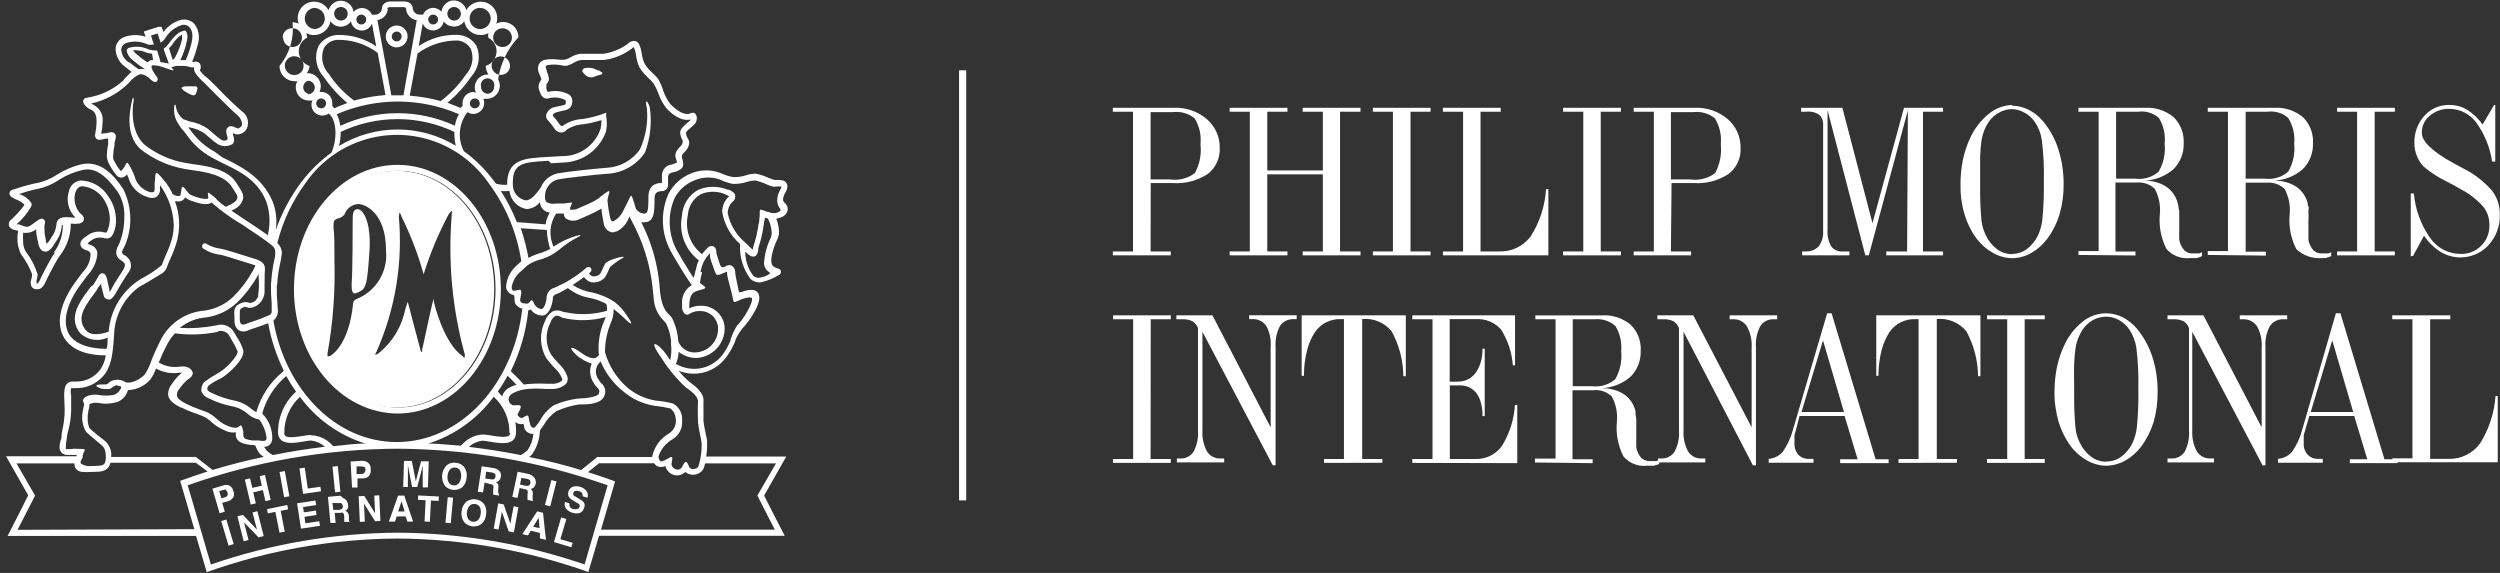 <svg width="192" height="44" viewBox="0 0 192 44" fill="none" xmlns="http://www.w3.org/2000/svg">
<rect x="0" y="0" width="192" height="44" fill="#333333" stroke="none"/>
<g clip-path="url(#clip0_911_14032)">
<path d="M74.206 5.4H73.656V38.43H74.206V5.4Z" fill="white"/>
<path d="M88.366 13.78H89.866C90.199 13.829 90.539 13.811 90.865 13.727C91.192 13.643 91.498 13.494 91.766 13.29C92.136 12.62 92.286 11.851 92.196 11.09C92.273 10.392 92.115 9.688 91.746 9.09C91.516 8.902 91.25 8.763 90.965 8.68C90.68 8.598 90.381 8.574 90.086 8.61H88.366V13.78ZM88.366 19.31H89.916V19.61H85.466V19.31H87.016V8.58H85.466V8.28H90.166C91.081 8.241 91.977 8.548 92.676 9.14C92.996 9.414 93.251 9.755 93.424 10.139C93.597 10.522 93.683 10.939 93.676 11.36C93.695 11.743 93.621 12.125 93.461 12.473C93.301 12.821 93.059 13.126 92.756 13.36C91.962 13.879 91.022 14.124 90.076 14.06H88.376L88.366 19.31Z" fill="white"/>
<path d="M101.596 13.09V8.58H100.046V8.28H104.486V8.58H102.916V19.31H104.486V19.61H100.046V19.31H101.596V13.39H97.326V19.31H98.876V19.61H94.436V19.31H95.986V8.58H94.436V8.28H98.876V8.58H97.326V13.09H101.596Z" fill="white"/>
<path d="M108.326 19.31H109.866V19.61H105.436V19.31H106.976V8.58H105.436V8.28H109.866V8.58H108.326V19.31Z" fill="white"/>
<path d="M115.255 8.28V8.58H113.705V19.31H115.105C115.576 19.331 116.045 19.238 116.472 19.037C116.899 18.837 117.271 18.536 117.555 18.16C118.248 17.069 118.653 15.82 118.735 14.53H118.915V19.61H110.815V19.31H112.365V8.58H110.815V8.28H115.255Z" fill="white"/>
<path d="M122.936 19.31H124.486V19.61H120.046V19.31H121.596V8.58H120.046V8.28H124.486V8.58H122.936V19.31Z" fill="white"/>
<path d="M128.326 13.78H129.826C130.159 13.828 130.499 13.809 130.825 13.725C131.151 13.641 131.457 13.493 131.726 13.29C132.087 12.617 132.236 11.85 132.156 11.09C132.228 10.392 132.07 9.69 131.706 9.09C131.475 8.903 131.21 8.765 130.924 8.682C130.639 8.6 130.341 8.575 130.046 8.61H128.326V13.78ZM128.326 19.31H129.876V19.61H125.466V19.31H127.016V8.58H125.466V8.28H130.166C131.081 8.241 131.977 8.548 132.676 9.14C132.997 9.413 133.254 9.753 133.427 10.137C133.6 10.521 133.685 10.939 133.676 11.36C133.697 11.743 133.624 12.126 133.463 12.474C133.303 12.823 133.06 13.127 132.756 13.36C131.962 13.879 131.021 14.124 130.076 14.06H128.376L128.326 19.31Z" fill="white"/>
<path d="M143.256 19.61L140.356 8.46V17.63C140.322 18.078 140.419 18.527 140.636 18.92C140.739 19.056 140.875 19.162 141.031 19.231C141.186 19.299 141.357 19.326 141.526 19.31H142.036V19.61H138.406V19.31H138.676C138.861 19.318 139.045 19.288 139.217 19.221C139.389 19.154 139.546 19.051 139.676 18.92C139.926 18.58 140.046 18.162 140.016 17.74V9.63C140.031 9.482 140.013 9.333 139.963 9.192C139.913 9.052 139.832 8.925 139.726 8.82C139.433 8.622 139.078 8.537 138.726 8.58H138.326V8.28H141.496L143.806 17.14L146.226 8.28H149.226V8.58H147.686V19.31H149.226V19.61H144.866V19.31H146.466L146.526 8.47L143.526 19.61H143.256Z" fill="white"/>
<path d="M154.526 19.5C154.928 19.504 155.321 19.377 155.646 19.14C156.016 18.862 156.315 18.498 156.516 18.08C156.697 17.685 156.812 17.263 156.856 16.83C156.947 15.873 156.984 14.911 156.966 13.95C156.997 12.871 156.944 11.791 156.806 10.72C156.734 10.236 156.553 9.774 156.276 9.37C156.072 9.068 155.797 8.821 155.476 8.65C155.186 8.482 154.86 8.389 154.526 8.38C154.174 8.381 153.829 8.474 153.526 8.65C153.204 8.821 152.929 9.068 152.726 9.37C152.449 9.786 152.265 10.257 152.186 10.75C152.124 11.154 152.087 11.562 152.076 11.97C152.076 12.5 152.076 13.16 152.076 13.97V14.34C152.064 15.201 152.097 16.062 152.176 16.92C152.222 17.331 152.34 17.73 152.526 18.1C152.726 18.518 153.025 18.882 153.396 19.16C153.73 19.393 154.128 19.519 154.536 19.52L154.526 19.5ZM154.536 8.12C154.982 8.122 155.421 8.231 155.816 8.44C156.248 8.663 156.629 8.972 156.936 9.35C157.453 9.979 157.843 10.702 158.086 11.48C158.358 12.34 158.493 13.238 158.486 14.14C158.498 14.918 158.394 15.693 158.176 16.44C157.975 17.12 157.657 17.76 157.236 18.33C156.904 18.779 156.481 19.154 155.996 19.43C155.551 19.686 155.048 19.824 154.536 19.83C154.023 19.821 153.521 19.683 153.076 19.43C152.579 19.157 152.146 18.782 151.806 18.33C151.388 17.763 151.073 17.127 150.876 16.45C150.766 16.094 150.686 15.729 150.636 15.36C150.582 14.959 150.559 14.555 150.566 14.15C150.565 13.529 150.626 12.909 150.746 12.3C150.862 11.724 151.047 11.163 151.296 10.63C151.614 9.909 152.097 9.272 152.706 8.77C153.219 8.335 153.863 8.085 154.536 8.06" fill="white"/>
<path d="M164.206 8.58H162.516V13.72H163.986C164.307 13.764 164.634 13.738 164.944 13.645C165.255 13.552 165.542 13.394 165.786 13.18C166.164 12.527 166.325 11.771 166.246 11.02C166.316 10.336 166.162 9.648 165.806 9.06C165.59 8.87 165.335 8.728 165.058 8.645C164.782 8.562 164.492 8.54 164.206 8.58ZM159.626 19.58V19.28H161.176V8.58H159.626V8.28H164.726C165.523 8.23 166.309 8.483 166.926 8.99C167.192 9.248 167.399 9.56 167.534 9.905C167.668 10.25 167.727 10.62 167.706 10.99C167.721 11.36 167.66 11.728 167.526 12.072C167.392 12.416 167.187 12.729 166.926 12.99C166.309 13.53 165.525 13.841 164.706 13.87C165.028 13.872 165.347 13.919 165.656 14.01C165.927 14.089 166.183 14.211 166.416 14.37C166.837 14.677 167.135 15.124 167.256 15.63C167.277 15.706 167.294 15.783 167.306 15.86C167.306 15.927 167.326 16.047 167.366 16.22C167.366 16.49 167.366 16.75 167.366 17.02V17.81C167.356 17.9 167.356 17.991 167.366 18.08C167.366 18.16 167.366 18.22 167.366 18.27V18.42C167.423 18.72 167.558 18.999 167.756 19.23C167.849 19.314 167.959 19.377 168.077 19.416C168.196 19.456 168.321 19.471 168.446 19.46H168.596H168.766H168.906L169.116 19.37V19.67C168.98 19.739 168.835 19.79 168.686 19.82H168.446H168.186C167.852 19.858 167.513 19.814 167.2 19.692C166.886 19.57 166.607 19.374 166.386 19.12C165.965 18.297 165.788 17.371 165.876 16.45C165.944 15.776 165.808 15.097 165.486 14.5C165.301 14.325 165.08 14.191 164.838 14.108C164.597 14.025 164.34 13.995 164.086 14.02H162.466V19.32H164.006V19.62L159.626 19.58Z" fill="white"/>
<path d="M174.136 8.58H172.466V13.72H173.936C174.257 13.764 174.584 13.738 174.894 13.645C175.205 13.552 175.492 13.394 175.736 13.18C176.114 12.527 176.275 11.771 176.196 11.02C176.26 10.334 176.099 9.646 175.736 9.06C175.519 8.87 175.264 8.728 174.988 8.645C174.712 8.562 174.421 8.54 174.136 8.58ZM169.556 19.58V19.28H171.106V8.58H169.556V8.28H174.656C175.452 8.23 176.239 8.483 176.856 8.99C177.122 9.248 177.329 9.56 177.464 9.905C177.598 10.25 177.657 10.62 177.636 10.99C177.651 11.359 177.589 11.728 177.455 12.072C177.32 12.416 177.117 12.729 176.856 12.99C176.239 13.53 175.455 13.841 174.636 13.87C174.974 13.867 175.311 13.914 175.636 14.01C175.907 14.089 176.163 14.211 176.396 14.37C176.817 14.677 177.114 15.124 177.236 15.63C177.236 15.72 177.236 15.79 177.286 15.86C177.336 15.93 177.286 16.05 177.286 16.22C177.302 16.487 177.302 16.754 177.286 17.02V17.81C177.281 17.9 177.281 17.99 177.286 18.08C177.289 18.144 177.289 18.207 177.286 18.27C177.286 18.27 177.286 18.37 177.286 18.42C177.343 18.72 177.477 18.999 177.676 19.23C177.769 19.314 177.878 19.377 177.997 19.416C178.116 19.456 178.241 19.471 178.366 19.46H178.516H178.686H178.816L179.036 19.37V19.67C178.897 19.741 178.749 19.792 178.596 19.82H178.356C177.992 19.853 177.626 19.809 177.282 19.69C176.937 19.571 176.621 19.38 176.356 19.13C175.935 18.307 175.758 17.381 175.846 16.46C175.915 15.786 175.779 15.106 175.456 14.51C175.27 14.335 175.049 14.201 174.808 14.118C174.566 14.035 174.31 14.005 174.056 14.03H172.466V19.33H174.016V19.63L169.556 19.58Z" fill="white"/>
<path d="M182.375 19.31H183.925V19.61H179.485V19.31H181.025V8.58H179.485V8.28H183.925V8.58H182.375V19.31Z" fill="white"/>
<path d="M185.146 19.69V14.86H185.386C185.494 16.095 185.929 17.278 186.646 18.29C186.909 18.668 187.261 18.975 187.671 19.186C188.08 19.397 188.535 19.505 188.996 19.5C189.285 19.509 189.573 19.457 189.842 19.349C190.11 19.241 190.353 19.077 190.556 18.87C190.763 18.664 190.927 18.418 191.035 18.146C191.143 17.874 191.195 17.582 191.186 17.29C191.197 16.789 191.039 16.299 190.736 15.9C190.255 15.354 189.679 14.9 189.036 14.56C188.786 14.41 188.416 14.2 187.926 13.95C187.294 13.648 186.703 13.269 186.166 12.82C185.931 12.587 185.747 12.308 185.626 12C185.489 11.684 185.421 11.344 185.426 11C185.399 10.238 185.663 9.494 186.166 8.92C186.404 8.646 186.699 8.427 187.031 8.278C187.362 8.13 187.722 8.055 188.086 8.06C188.562 8.051 189.032 8.172 189.446 8.41C189.924 8.71 190.338 9.101 190.666 9.56L191.546 8.06H191.636V12.41H191.396C191.234 11.327 190.815 10.299 190.176 9.41C189.938 9.089 189.629 8.827 189.274 8.645C188.918 8.462 188.525 8.365 188.126 8.36C187.571 8.341 187.029 8.53 186.606 8.89C186.41 9.047 186.253 9.247 186.147 9.474C186.042 9.701 185.99 9.949 185.996 10.2C185.996 10.87 186.806 11.64 188.426 12.53L189.166 12.93C189.995 13.342 190.738 13.909 191.356 14.6C191.775 15.132 191.997 15.793 191.986 16.47C192.017 17.34 191.705 18.189 191.116 18.83C190.656 19.325 190.041 19.646 189.373 19.741C188.705 19.836 188.024 19.698 187.446 19.35C186.935 19.029 186.498 18.603 186.166 18.1L185.326 19.65L185.146 19.69Z" fill="white"/>
<path d="M88.366 35.25H89.916V35.55H85.476V35.25H87.026V24.52H85.486V24.22H89.916V24.52H88.376L88.366 35.25Z" fill="white"/>
<path d="M92.346 25.48V33.06C92.31 33.619 92.431 34.176 92.696 34.67C92.809 34.848 92.968 34.992 93.156 35.087C93.345 35.182 93.555 35.225 93.766 35.21H94.016V35.51H90.386V35.21H90.666C90.863 35.216 91.059 35.172 91.234 35.081C91.409 34.99 91.558 34.855 91.666 34.69C91.925 34.198 92.043 33.645 92.006 33.09V25.2C91.925 24.984 91.778 24.798 91.586 24.67C91.323 24.55 91.034 24.499 90.746 24.52H90.346V24.22H93.116L97.586 32.82V26.68C97.638 26.12 97.527 25.558 97.266 25.06C97.153 24.881 96.994 24.735 96.806 24.638C96.618 24.542 96.407 24.497 96.196 24.51H95.936V24.21H99.586V24.51H99.306C99.109 24.508 98.915 24.555 98.741 24.645C98.567 24.736 98.417 24.868 98.306 25.03C98.046 25.521 97.929 26.075 97.966 26.63V35.73H97.746L92.346 25.48Z" fill="white"/>
<path d="M101.686 35.55V35.25H103.216V24.51H102.986C102.595 24.494 102.207 24.577 101.857 24.752C101.507 24.927 101.207 25.188 100.986 25.51C100.716 25.925 100.517 26.381 100.396 26.86C100.222 27.512 100.138 28.185 100.146 28.86H99.966V24.22H107.966V28.89H107.776C107.766 27.683 107.456 26.498 106.876 25.44C106.605 25.111 106.257 24.853 105.863 24.689C105.469 24.525 105.041 24.46 104.616 24.5V35.25H106.166V35.54L101.686 35.55Z" fill="white"/>
<path d="M108.466 35.55V35.25H110.016V24.52H108.466V24.22H116.356V28.06H116.186C116.117 27.079 115.804 26.13 115.276 25.3C115.034 25.029 114.734 24.817 114.397 24.68C114.061 24.543 113.698 24.485 113.336 24.51H111.336V29.31H111.946C112.21 29.317 112.473 29.261 112.711 29.146C112.949 29.032 113.157 28.861 113.316 28.65C113.492 28.404 113.628 28.13 113.716 27.84C113.818 27.496 113.865 27.139 113.856 26.78H114.026V31.96H113.856C113.868 31.602 113.824 31.245 113.726 30.9C113.654 30.628 113.528 30.373 113.356 30.15C113.196 29.962 112.994 29.814 112.767 29.719C112.539 29.623 112.292 29.582 112.046 29.6H111.346V35.25H113.286C113.685 35.268 114.083 35.186 114.443 35.012C114.803 34.837 115.113 34.575 115.346 34.25C115.936 33.3 116.279 32.217 116.346 31.1H116.526V35.57L108.466 35.55Z" fill="white"/>
<path d="M122.466 24.52H120.786V29.66H122.256C122.577 29.702 122.903 29.675 123.213 29.582C123.523 29.489 123.81 29.332 124.056 29.12C124.428 28.462 124.585 27.703 124.506 26.951C124.566 26.283 124.412 25.614 124.066 25.041C123.85 24.847 123.597 24.7 123.321 24.611C123.045 24.521 122.754 24.49 122.466 24.52ZM117.886 35.52V35.221H119.466V24.52H117.916V24.221H123.026C123.823 24.169 124.609 24.423 125.226 24.93C125.492 25.188 125.699 25.5 125.834 25.846C125.968 26.191 126.027 26.561 126.006 26.93C126.021 27.3 125.959 27.668 125.825 28.012C125.691 28.356 125.487 28.669 125.226 28.93C124.609 29.47 123.825 29.781 123.006 29.811C123.344 29.807 123.681 29.854 124.006 29.951C124.277 30.029 124.533 30.151 124.766 30.311C125.187 30.617 125.484 31.064 125.606 31.57C125.61 31.647 125.61 31.724 125.606 31.8L125.666 32.16C125.666 32.431 125.666 32.691 125.666 32.961V33.751C125.656 33.843 125.656 33.937 125.666 34.031C125.662 34.09 125.662 34.151 125.666 34.211V34.361C125.721 34.663 125.855 34.947 126.056 35.181C126.251 35.343 126.502 35.426 126.756 35.41H126.896H127.066C127.112 35.42 127.16 35.42 127.206 35.41L127.426 35.331V35.63C127.284 35.692 127.137 35.739 126.986 35.77H126.746H126.486C126.151 35.806 125.812 35.76 125.499 35.636C125.185 35.513 124.906 35.315 124.686 35.06C124.264 34.237 124.087 33.311 124.176 32.391C124.244 31.719 124.108 31.043 123.786 30.451C123.602 30.272 123.382 30.136 123.14 30.053C122.898 29.97 122.64 29.942 122.386 29.971H120.766V35.27H122.316V35.571L117.886 35.52Z" fill="white"/>
<path d="M129.296 25.48V33.06C129.26 33.619 129.381 34.177 129.646 34.67C129.759 34.848 129.918 34.993 130.107 35.088C130.295 35.183 130.506 35.225 130.716 35.21H130.966V35.51H127.336V35.21H127.606C127.803 35.216 127.999 35.171 128.174 35.08C128.349 34.989 128.497 34.855 128.606 34.69C128.865 34.199 128.983 33.645 128.946 33.09V25.2C128.865 24.984 128.718 24.798 128.526 24.67C128.263 24.55 127.974 24.499 127.686 24.52H127.286V24.22H130.046L134.526 32.82V26.68C134.559 26.12 134.434 25.563 134.166 25.07C134.053 24.889 133.892 24.743 133.702 24.646C133.512 24.549 133.299 24.506 133.086 24.52H132.836V24.22H136.486V24.52H136.196C135.999 24.513 135.803 24.557 135.627 24.648C135.452 24.739 135.303 24.874 135.196 25.04C134.937 25.532 134.819 26.086 134.856 26.64V35.74H134.626L129.296 25.48Z" fill="white"/>
<path d="M138.356 31.64H141.616L140.006 26.14L138.356 31.64ZM137.876 33.22L137.816 33.42C137.816 33.42 137.816 33.53 137.816 33.63V34.04C137.795 34.365 137.903 34.684 138.116 34.93C138.226 35.038 138.358 35.121 138.503 35.174C138.648 35.228 138.802 35.25 138.956 35.24H139.276V35.54H135.836V35.24C136.252 35.207 136.64 35.013 136.916 34.7C137.279 34.178 137.546 33.596 137.706 32.98L140.326 24.06H140.666L144.046 35.27H145.046V35.57H141.326V35.27H142.666L141.666 31.95H138.206L137.876 33.22Z" fill="white"/>
<path d="M145.806 35.55V35.25H147.346V24.51H147.106C146.715 24.494 146.326 24.577 145.977 24.752C145.627 24.927 145.327 25.188 145.106 25.51C144.844 25.929 144.646 26.384 144.516 26.86C144.347 27.513 144.263 28.186 144.266 28.86H144.096V24.22H152.096V28.89H151.916C151.901 27.684 151.592 26.5 151.016 25.44C150.742 25.111 150.393 24.853 149.997 24.689C149.602 24.525 149.172 24.46 148.746 24.5V35.25H150.296V35.54L145.806 35.55Z" fill="white"/>
<path d="M155.495 35.25H157.035V35.55H152.605V35.25H154.155V24.52H152.605V24.22H157.035V24.52H155.495V35.25Z" fill="white"/>
<path d="M161.796 35.44C162.195 35.444 162.585 35.317 162.906 35.08C163.277 34.802 163.575 34.438 163.776 34.02C163.957 33.625 164.072 33.203 164.116 32.77C164.207 31.813 164.244 30.851 164.226 29.89C164.252 28.811 164.199 27.731 164.066 26.66C163.985 26.178 163.805 25.718 163.536 25.31C163.33 25.008 163.056 24.758 162.736 24.58C162.431 24.407 162.086 24.318 161.736 24.32C161.386 24.326 161.044 24.415 160.736 24.58C160.421 24.761 160.15 25.01 159.946 25.31C159.673 25.728 159.489 26.198 159.406 26.69C159.346 27.09 159.316 27.5 159.296 27.91C159.276 28.32 159.296 29.1 159.296 29.91V30.27C159.284 31.134 159.317 31.999 159.396 32.86C159.436 33.269 159.555 33.666 159.746 34.03C159.944 34.45 160.243 34.814 160.616 35.09C160.947 35.331 161.346 35.46 161.756 35.46L161.796 35.44ZM161.756 24.06C162.201 24.063 162.639 24.169 163.036 24.37C163.466 24.599 163.847 24.912 164.156 25.29C164.666 25.924 165.055 26.646 165.306 27.42C165.578 28.28 165.713 29.178 165.706 30.08C165.717 30.857 165.616 31.632 165.406 32.38C165.201 33.058 164.883 33.697 164.466 34.27C164.132 34.718 163.71 35.092 163.226 35.37C162.776 35.622 162.271 35.759 161.756 35.77C161.243 35.759 160.742 35.622 160.296 35.37C159.798 35.094 159.365 34.716 159.026 34.26C158.614 33.693 158.299 33.061 158.096 32.39C157.994 32.029 157.917 31.662 157.866 31.29C157.804 30.89 157.777 30.485 157.786 30.08C157.786 29.459 157.846 28.839 157.966 28.23C158.085 27.654 158.27 27.094 158.516 26.56C158.835 25.839 159.321 25.205 159.936 24.71C160.449 24.29 161.092 24.061 161.756 24.06Z" fill="white"/>
<path d="M168.366 25.48V33.06C168.335 33.619 168.456 34.175 168.716 34.67C168.831 34.846 168.991 34.989 169.179 35.083C169.366 35.178 169.576 35.222 169.786 35.21H170.036V35.51H166.466V35.21H166.736C166.941 35.224 167.147 35.184 167.331 35.093C167.516 35.001 167.673 34.862 167.786 34.69C168.039 34.197 168.153 33.644 168.116 33.09V25.2C168.042 24.98 167.893 24.793 167.696 24.67C167.433 24.55 167.144 24.499 166.856 24.52H166.466V24.22H169.226L173.696 32.82V26.68C173.737 26.121 173.615 25.562 173.346 25.07C173.23 24.892 173.069 24.747 172.88 24.65C172.69 24.554 172.478 24.509 172.266 24.52H172.016V24.22H175.656V24.52H175.376C175.171 24.51 174.967 24.552 174.783 24.643C174.599 24.734 174.442 24.871 174.326 25.04C174.066 25.532 173.949 26.086 173.986 26.64V35.74H173.766L168.366 25.48Z" fill="white"/>
<path d="M177.466 31.64H180.726L179.116 26.14L177.466 31.64ZM176.986 33.22L176.926 33.42C176.926 33.42 176.926 33.53 176.926 33.63V34.04C176.915 34.202 176.937 34.364 176.99 34.517C177.044 34.67 177.127 34.81 177.236 34.93C177.346 35.038 177.478 35.122 177.623 35.175C177.768 35.229 177.922 35.251 178.076 35.24H178.386V35.54H174.946V35.24C175.363 35.207 175.75 35.013 176.026 34.7C176.393 34.18 176.661 33.597 176.816 32.98L179.396 24.06H179.746L183.126 35.27H184.126V35.57H180.466V35.27H181.806L180.806 31.95H177.356L176.986 33.22Z" fill="white"/>
<path d="M188.186 24.22V24.52H186.636V35.24H188.036C188.506 35.256 188.973 35.157 189.397 34.952C189.82 34.746 190.187 34.44 190.466 34.06C191.155 32.963 191.564 31.713 191.656 30.42H191.826V35.5H183.726V35.2H185.276V24.52H183.726V24.22H188.186Z" fill="white"/>
<path d="M27.106 22.5C27.236 22.58 27.446 22.5 27.666 22.37C28.126 22.13 28.216 21.72 28.376 19.26C28.496 17.26 28.026 16.51 27.816 16.26C27.726 16.154 27.602 16.084 27.466 16.06C27.116 16.06 27.086 16.47 27.086 16.82C27.086 17.17 27.086 20.92 27.006 21.77C27.006 22.19 27.006 22.41 27.156 22.49" fill="white"/>
<path d="M17.38 39.899L16.987 40.018L17.555 41.904L17.948 41.786L17.38 39.899Z" fill="white"/>
<path d="M18.235 39.65L18.655 39.54L19.735 40.68L19.395 39.36L19.765 39.26L20.255 41.17L19.855 41.27L18.745 40.12L19.085 41.47L18.715 41.57L18.235 39.65Z" fill="white"/>
<path d="M22.066 38.78L22.126 39.12L21.556 39.23L21.866 40.83L21.466 40.91L21.146 39.31L20.566 39.43L20.506 39.1L22.066 38.78Z" fill="white"/>
<path d="M24.285 38.79L23.275 38.94L23.335 39.35L24.265 39.21L24.305 39.55L23.385 39.69L23.455 40.19L24.515 40.03L24.575 40.38L23.115 40.6L22.815 38.65L24.225 38.44L24.285 38.79Z" fill="white"/>
<path d="M26.355 38.26C26.433 38.278 26.504 38.32 26.555 38.38C26.6 38.424 26.637 38.475 26.666 38.53C26.696 38.597 26.716 38.668 26.726 38.74C26.745 38.833 26.745 38.928 26.726 39.02C26.682 39.116 26.603 39.191 26.506 39.23C26.587 39.252 26.658 39.301 26.706 39.37C26.765 39.459 26.797 39.563 26.796 39.67V39.8V39.98C26.814 40.022 26.846 40.057 26.886 40.08H26.436C26.43 40.047 26.43 40.013 26.436 39.98V39.82V39.63C26.434 39.542 26.402 39.458 26.346 39.39C26.268 39.361 26.183 39.361 26.105 39.39H25.706L25.776 40.16H25.375L25.186 38.16L26.125 38.07C26.215 38.116 26.293 38.181 26.355 38.26ZM25.535 38.63L25.596 39.16H26.035C26.102 39.154 26.167 39.134 26.226 39.1C26.265 39.078 26.296 39.043 26.314 39.002C26.332 38.96 26.336 38.914 26.326 38.87C26.324 38.823 26.311 38.777 26.286 38.737C26.262 38.696 26.227 38.663 26.186 38.64C26.123 38.625 26.058 38.625 25.995 38.64L25.535 38.63Z" fill="white"/>
<path d="M27.546 38.11L27.976 38.09L28.806 39.42L28.746 38.06L29.126 38.04L29.216 40.01L28.806 40.03L27.956 38.68L28.016 40.06L27.636 40.08L27.546 38.11Z" fill="white"/>
<path d="M30.576 38.06H31.046L31.726 40.06H31.286L31.156 39.66H30.466L30.336 40.06H29.866L30.576 38.06ZM30.576 39.28H31.076L30.836 38.5L30.576 39.28Z" fill="white"/>
<path d="M33.706 38.13L33.686 38.47L33.096 38.44L33.016 40.07L32.606 40.05L32.686 38.42L32.096 38.39L32.116 38.05L33.706 38.13Z" fill="white"/>
<path d="M34.388 38.182L34.211 40.144L34.619 40.181L34.797 38.219L34.388 38.182Z" fill="white"/>
<path d="M36.936 40.27C36.738 40.399 36.501 40.453 36.267 40.424C36.032 40.395 35.816 40.284 35.656 40.11C35.567 39.989 35.503 39.852 35.469 39.706C35.435 39.559 35.43 39.408 35.456 39.26C35.466 39.112 35.507 38.969 35.576 38.838C35.645 38.707 35.74 38.592 35.856 38.5C36.054 38.371 36.291 38.317 36.525 38.346C36.76 38.375 36.976 38.487 37.136 38.66C37.226 38.781 37.289 38.918 37.322 39.065C37.354 39.211 37.356 39.363 37.326 39.51C37.32 39.658 37.281 39.804 37.212 39.935C37.143 40.067 37.045 40.181 36.926 40.27H36.936ZM36.716 39.94C36.835 39.803 36.905 39.631 36.916 39.45C36.949 39.274 36.924 39.092 36.846 38.93C36.771 38.818 36.654 38.739 36.522 38.711C36.389 38.683 36.251 38.708 36.136 38.78L36.076 38.83C35.953 38.961 35.879 39.131 35.866 39.31C35.832 39.491 35.86 39.678 35.946 39.84C36.018 39.951 36.13 40.03 36.259 40.059C36.388 40.089 36.523 40.068 36.636 40L36.716 39.94Z" fill="white"/>
<path d="M38.266 38.66L38.686 38.74L39.196 40.22L39.446 38.88L39.816 38.95L39.466 40.89L39.066 40.81L38.546 39.3L38.286 40.67L37.916 40.6L38.266 38.66Z" fill="white"/>
<path d="M41.256 39.27L41.706 39.38L41.926 41.46L41.466 41.35V40.93L40.766 40.76L40.546 41.12L40.116 41.02L41.256 39.27ZM40.946 40.45L41.436 40.57L41.376 39.76L40.946 40.45Z" fill="white"/>
<path d="M43.096 39.74L43.496 39.86L43.036 41.41L43.986 41.69L43.876 42.03L42.546 41.63L43.096 39.74Z" fill="white"/>
<path d="M17.885 38.23C17.782 38.374 17.629 38.474 17.455 38.51L17.065 38.62L17.265 39.3L16.865 39.42L16.315 37.53L17.125 37.29C17.203 37.258 17.286 37.241 17.37 37.241C17.454 37.241 17.538 37.258 17.615 37.29C17.691 37.332 17.757 37.389 17.808 37.458C17.86 37.527 17.896 37.606 17.915 37.69C17.955 37.771 17.976 37.86 17.976 37.95C17.976 38.04 17.955 38.129 17.915 38.21L17.885 38.23ZM17.415 37.62C17.379 37.605 17.34 37.597 17.3 37.597C17.261 37.597 17.222 37.605 17.185 37.62L16.835 37.72L17.005 38.27L17.355 38.17C17.401 38.144 17.439 38.106 17.465 38.06C17.482 38.024 17.491 37.985 17.491 37.945C17.491 37.905 17.482 37.866 17.465 37.83C17.46 37.79 17.445 37.753 17.423 37.72C17.4 37.687 17.37 37.66 17.335 37.64" fill="white"/>
<path d="M19.256 38.75L18.806 36.83L19.206 36.74L19.376 37.47L20.106 37.3L19.946 36.57L20.346 36.47L20.786 38.39L20.386 38.49L20.186 37.64L19.446 37.81L19.646 38.66L19.256 38.75Z" fill="white"/>
<path d="M21.874 36.177L21.471 36.25L21.82 38.189L22.223 38.116L21.874 36.177Z" fill="white"/>
<path d="M22.996 35.98L23.406 35.92L23.636 37.52L24.606 37.38L24.656 37.73L23.276 37.93L22.996 35.98Z" fill="white"/>
<path d="M25.945 35.797L25.535 35.838L25.732 37.808L26.142 37.767L25.945 35.797Z" fill="white"/>
<path d="M28.336 36.571C28.201 36.682 28.031 36.742 27.856 36.74H27.456V37.441H27.036L26.926 35.441L27.766 35.391C27.936 35.373 28.108 35.419 28.246 35.52C28.328 35.582 28.391 35.665 28.43 35.76C28.469 35.855 28.481 35.959 28.466 36.06C28.481 36.149 28.476 36.24 28.452 36.326C28.427 36.413 28.384 36.492 28.326 36.56L28.336 36.571ZM27.966 35.87C27.901 35.828 27.823 35.811 27.746 35.821H27.386V36.401H27.756C27.795 36.404 27.834 36.399 27.87 36.385C27.907 36.371 27.939 36.349 27.966 36.321C28.002 36.288 28.029 36.248 28.047 36.202C28.064 36.157 28.071 36.109 28.066 36.06C28.067 36.021 28.06 35.982 28.044 35.946C28.029 35.909 28.005 35.877 27.976 35.85" fill="white"/>
<path d="M32.336 35.43H32.926L32.866 37.43H32.466V36.1C32.462 36.047 32.462 35.993 32.466 35.94V35.76L32.046 37.4H31.646L31.326 35.73C31.326 35.73 31.326 35.82 31.326 35.89V36.06V37.4H30.966L31.026 35.4H31.626L31.936 36.97L32.336 35.43Z" fill="white"/>
<path d="M35.465 37.45C35.272 37.584 35.038 37.645 34.803 37.623C34.569 37.601 34.35 37.498 34.185 37.33C34.011 37.088 33.93 36.791 33.956 36.495C33.981 36.197 34.112 35.919 34.325 35.71C34.518 35.57 34.758 35.509 34.995 35.54C35.232 35.553 35.454 35.657 35.615 35.83C35.709 35.947 35.777 36.082 35.815 36.227C35.853 36.372 35.86 36.523 35.835 36.67C35.831 36.819 35.796 36.965 35.732 37.099C35.669 37.234 35.578 37.353 35.465 37.45ZM35.235 37.12C35.337 36.976 35.399 36.808 35.415 36.633C35.431 36.457 35.4 36.28 35.325 36.12C35.287 36.058 35.234 36.007 35.172 35.97C35.109 35.933 35.038 35.913 34.965 35.91C34.892 35.9 34.818 35.907 34.748 35.931C34.678 35.956 34.616 35.997 34.565 36.05C34.445 36.189 34.378 36.367 34.375 36.55C34.343 36.726 34.375 36.907 34.465 37.06C34.501 37.115 34.548 37.162 34.603 37.198C34.657 37.234 34.718 37.259 34.783 37.271C34.847 37.283 34.913 37.282 34.977 37.268C35.041 37.255 35.102 37.228 35.155 37.19L35.235 37.13" fill="white"/>
<path d="M38.226 36.06C38.289 36.103 38.343 36.157 38.386 36.22C38.421 36.276 38.448 36.337 38.466 36.4C38.476 36.47 38.476 36.54 38.466 36.61C38.455 36.708 38.417 36.802 38.356 36.88C38.325 36.921 38.286 36.955 38.241 36.981C38.197 37.007 38.147 37.023 38.096 37.03C38.167 37.075 38.226 37.136 38.266 37.21C38.286 37.316 38.286 37.424 38.266 37.53V37.66C38.256 37.72 38.256 37.781 38.266 37.84C38.265 37.864 38.27 37.887 38.281 37.908C38.291 37.929 38.307 37.947 38.326 37.96V38.06L37.876 37.99C37.876 37.99 37.876 37.92 37.876 37.88C37.871 37.827 37.871 37.773 37.876 37.72V37.53C37.894 37.491 37.903 37.448 37.903 37.405C37.903 37.362 37.894 37.319 37.876 37.28C37.816 37.218 37.733 37.182 37.646 37.18L37.216 37.06L37.096 37.82L36.696 37.76L36.996 35.81L37.926 35.95C38.031 35.971 38.132 36.008 38.226 36.06ZM37.336 36.22L37.266 36.75L37.696 36.81C37.761 36.83 37.831 36.83 37.896 36.81C37.939 36.797 37.977 36.771 38.004 36.735C38.031 36.699 38.046 36.655 38.046 36.61C38.061 36.566 38.062 36.519 38.05 36.474C38.037 36.43 38.012 36.39 37.976 36.36C37.919 36.322 37.854 36.298 37.786 36.29L37.336 36.22Z" fill="white"/>
<path d="M40.936 36.59C40.998 36.634 41.049 36.693 41.086 36.76C41.114 36.817 41.135 36.877 41.146 36.94C41.16 37.023 41.156 37.108 41.133 37.19C41.111 37.271 41.071 37.346 41.016 37.41C40.948 37.49 40.851 37.541 40.746 37.55C40.819 37.594 40.875 37.66 40.906 37.74C40.931 37.845 40.931 37.955 40.906 38.06V38.18V38.37C40.907 38.415 40.925 38.458 40.956 38.49L40.516 38.39V38.29C40.505 38.234 40.505 38.176 40.516 38.12V37.94C40.545 37.856 40.545 37.764 40.516 37.68C40.489 37.647 40.456 37.62 40.418 37.6C40.38 37.581 40.338 37.571 40.296 37.57L39.906 37.48L39.746 38.24L39.346 38.16L39.756 36.23L40.676 36.42C40.773 36.459 40.861 36.517 40.936 36.59ZM40.046 36.7L39.936 37.21L40.366 37.31C40.432 37.32 40.499 37.32 40.566 37.31C40.608 37.295 40.646 37.269 40.675 37.233C40.703 37.198 40.721 37.155 40.726 37.11C40.741 37.065 40.744 37.017 40.733 36.971C40.723 36.925 40.699 36.883 40.666 36.85C40.611 36.815 40.55 36.791 40.486 36.78L40.046 36.7Z" fill="white"/>
<path d="M42.255 38.89L41.855 38.78L42.346 36.87L42.745 36.97L42.255 38.89Z" fill="white"/>
<path d="M43.746 38.67C43.725 38.739 43.725 38.812 43.746 38.88C43.773 38.937 43.814 38.987 43.864 39.025C43.915 39.063 43.974 39.089 44.036 39.1C44.115 39.114 44.196 39.114 44.276 39.1C44.327 39.1 44.377 39.084 44.419 39.053C44.46 39.023 44.491 38.979 44.506 38.93C44.522 38.905 44.53 38.875 44.53 38.845C44.53 38.815 44.522 38.785 44.506 38.76C44.442 38.69 44.364 38.636 44.276 38.6L44.096 38.49C43.959 38.421 43.834 38.33 43.726 38.22C43.675 38.154 43.642 38.076 43.63 37.994C43.618 37.912 43.627 37.828 43.656 37.75C43.679 37.672 43.719 37.599 43.772 37.537C43.826 37.475 43.892 37.425 43.966 37.39C44.155 37.33 44.357 37.327 44.548 37.382C44.739 37.438 44.908 37.548 45.036 37.7C45.09 37.776 45.126 37.863 45.139 37.956C45.153 38.048 45.145 38.142 45.116 38.23L44.736 38.11C44.749 38.06 44.75 38.007 44.738 37.956C44.726 37.905 44.701 37.859 44.666 37.82C44.6 37.77 44.526 37.732 44.446 37.71C44.358 37.68 44.263 37.68 44.176 37.71C44.141 37.717 44.11 37.734 44.085 37.759C44.06 37.784 44.043 37.816 44.036 37.85C44.022 37.878 44.014 37.909 44.014 37.94C44.014 37.971 44.022 38.002 44.036 38.03C44.106 38.089 44.183 38.139 44.266 38.18L44.566 38.36C44.672 38.419 44.767 38.497 44.846 38.59C44.883 38.658 44.902 38.733 44.902 38.81C44.902 38.887 44.883 38.963 44.846 39.03C44.825 39.114 44.784 39.191 44.727 39.256C44.669 39.321 44.597 39.37 44.516 39.4C44.326 39.443 44.129 39.434 43.944 39.374C43.759 39.315 43.594 39.206 43.466 39.06C43.413 38.985 43.38 38.899 43.367 38.809C43.355 38.718 43.365 38.626 43.396 38.54L43.746 38.67Z" fill="white"/>
<path d="M30.526 31.76C34.906 31.76 38.466 27.47 38.466 22.21C38.466 16.95 34.906 12.66 30.526 12.66C26.136 12.66 22.576 16.94 22.576 22.21C22.576 27.48 26.136 31.76 30.576 31.76H30.526ZM30.576 13.12C34.696 13.12 38.056 17.2 38.056 22.21C38.056 27.22 34.696 31.3 30.576 31.3C26.456 31.3 23.086 27.22 23.086 22.21C23.086 17.2 26.446 13.12 30.576 13.12Z" fill="white"/>
<path d="M25.355 27.34C25.265 27.34 25.195 27.41 25.155 27.34C25.148 27.328 25.145 27.314 25.145 27.3C25.145 27.286 25.148 27.272 25.155 27.26C25.147 27.214 25.147 27.166 25.155 27.12C25.577 24.761 25.755 22.365 25.685 19.97C25.685 18.89 25.685 17.97 25.615 17.53C25.611 17.447 25.611 17.363 25.615 17.28C25.615 16.93 25.715 16.87 25.935 16.78C26.146 16.745 26.336 16.63 26.465 16.46C26.542 16.237 26.684 16.042 26.873 15.901C27.062 15.76 27.29 15.68 27.525 15.67C27.975 15.67 29.645 16.27 29.645 19.23C29.727 20.021 29.546 20.817 29.13 21.495C28.715 22.172 28.087 22.694 27.345 22.98C27.268 23.015 27.203 23.073 27.16 23.147C27.117 23.22 27.098 23.305 27.105 23.39V23.44C26.795 26.23 25.705 27.12 25.375 27.33L25.355 27.34ZM30.655 16.54C30.655 16.42 30.655 16.38 30.655 16.36C30.655 16.34 30.735 16.36 30.805 16.52V16.57C31.523 18.009 32.102 19.512 32.535 21.06C32.53 21.09 32.53 21.12 32.535 21.15C32.537 21.12 32.537 21.09 32.535 21.06C33.034 19.464 33.68 17.917 34.465 16.44C34.615 16.24 34.655 16.2 34.695 16.22C34.735 16.24 34.695 16.31 34.695 16.42V16.48C34.396 20.091 34.734 23.727 35.695 27.22C35.695 27.38 35.695 27.42 35.695 27.45C35.695 27.48 35.595 27.45 35.535 27.36C34.075 26.36 33.325 23.31 33.305 23.06C33.318 23.018 33.318 22.973 33.305 22.93C33.185 23.33 32.845 24.88 32.625 25.93C32.525 26.41 32.445 26.76 32.425 26.82V26.92C32.425 26.99 32.425 27.02 32.375 27.02C32.325 27.02 32.325 27.02 32.275 26.82C32.225 26.62 31.925 25.51 31.685 24.59L31.355 23.32C31.343 23.275 31.326 23.232 31.305 23.19L31.125 23.76C30.865 25.05 30.174 26.214 29.165 27.06C28.905 27.26 28.865 27.25 28.835 27.23C28.805 27.21 28.835 27.13 28.925 26.99C30.368 23.718 30.953 20.131 30.625 16.57L30.655 16.54ZM30.465 31.3C34.595 31.3 37.955 27.22 37.955 22.21C37.955 17.2 34.635 13.12 30.465 13.12C26.295 13.12 22.985 17.2 22.985 22.21C22.985 27.22 26.345 31.3 30.465 31.3Z" fill="white"/>
<path d="M30.086 2.8C30.086 2.725 30.108 2.651 30.15 2.589C30.192 2.526 30.251 2.478 30.321 2.449C30.39 2.42 30.466 2.413 30.54 2.427C30.614 2.442 30.681 2.478 30.735 2.531C30.788 2.584 30.824 2.652 30.839 2.726C30.853 2.8 30.846 2.876 30.817 2.945C30.788 3.015 30.74 3.074 30.677 3.116C30.615 3.158 30.541 3.18 30.466 3.18C30.365 3.18 30.268 3.14 30.197 3.069C30.126 2.997 30.086 2.901 30.086 2.8ZM31.306 2.8C31.306 2.634 31.257 2.471 31.164 2.333C31.072 2.195 30.941 2.087 30.787 2.024C30.634 1.96 30.465 1.944 30.302 1.976C30.139 2.009 29.989 2.089 29.872 2.206C29.755 2.323 29.674 2.473 29.642 2.636C29.61 2.799 29.626 2.968 29.69 3.121C29.753 3.275 29.861 3.406 29.999 3.498C30.137 3.591 30.3 3.64 30.466 3.64C30.688 3.637 30.9 3.548 31.057 3.391C31.214 3.234 31.303 3.022 31.306 2.8Z" fill="white"/>
<path d="M59.886 16C59.924 16.034 59.949 16.08 59.956 16.13C59.956 16.18 59.866 16.26 59.696 16.33C59.478 16.399 59.241 16.381 59.036 16.28H58.966C58.116 15.96 58.436 16.03 58.316 16.83C58.316 16.93 58.316 17.05 58.266 17.17C58.187 17.747 58.056 18.316 57.876 18.87L57.816 19.13C57.811 19.146 57.811 19.164 57.816 19.18C57.696 19.087 57.586 18.983 57.486 18.87L57.316 18.7C56.584 18.112 56.079 17.289 55.886 16.37C55.886 16.057 56.008 15.755 56.226 15.53C56.304 15.48 56.368 15.411 56.41 15.328C56.452 15.245 56.471 15.153 56.466 15.06C56.466 14.8 56.186 14.67 55.986 14.57H55.896C55.171 14.275 54.36 14.275 53.636 14.57C53.272 14.768 52.966 15.056 52.745 15.406C52.524 15.756 52.397 16.157 52.376 16.57C52.248 17.204 52.301 17.861 52.529 18.466C52.757 19.07 53.151 19.599 53.666 19.99C53.586 20.144 53.528 20.309 53.496 20.48C53.473 20.606 53.44 20.73 53.396 20.85C53.396 21.01 53.296 21.18 53.266 21.35C52.806 20.65 52.176 19.58 51.976 19.22C51.649 18.609 51.465 17.932 51.435 17.239C51.406 16.547 51.532 15.857 51.806 15.22C52.119 14.615 52.636 14.141 53.266 13.88C53.895 13.591 54.611 13.555 55.266 13.78C55.584 13.934 55.92 14.048 56.266 14.12C56.649 14.137 57.032 14.083 57.396 13.96C57.59 13.898 57.792 13.864 57.996 13.86C58.285 13.923 58.567 14.017 58.836 14.14C59.003 14.218 59.177 14.282 59.356 14.33C59.446 14.34 59.536 14.34 59.626 14.33C59.755 14.31 59.887 14.31 60.016 14.33C59.994 14.449 59.947 14.562 59.876 14.66C59.758 14.879 59.693 15.122 59.686 15.37C59.684 15.596 59.754 15.816 59.886 16ZM59.216 18.22C58.903 18.843 58.719 19.524 58.676 20.22C58.683 20.366 58.727 20.508 58.804 20.632C58.881 20.756 58.988 20.859 59.116 20.93C59.116 20.93 59.116 21 59.116 21.03L58.966 21.12C58.759 21.235 58.531 21.306 58.296 21.33C58.216 21.338 58.135 21.329 58.059 21.303C57.984 21.277 57.914 21.235 57.856 21.18C57.449 20.65 57.231 19.999 57.236 19.33C57.556 19.65 57.756 19.75 57.946 19.69C58.136 19.63 58.206 19.39 58.236 19.22V19.06C58.435 18.472 58.575 17.866 58.656 17.25C58.674 17.074 58.707 16.9 58.756 16.73H58.826L58.986 16.8C59.153 17.133 59.248 17.498 59.266 17.87C59.269 17.997 59.245 18.123 59.196 18.24L59.216 18.22ZM53.796 20.88C53.846 20.71 53.866 20.6 53.906 20.45C54.027 20.071 54.24 19.727 54.526 19.45V19.58V19.74C54.599 20.008 54.686 20.271 54.786 20.53C55.026 21.17 54.936 21.25 55.646 20.94L55.836 20.86C55.841 20.913 55.841 20.967 55.836 21.02C55.836 21.18 56.116 22.22 56.186 22.47C56.416 23.36 56.186 23.29 56.916 23C57.426 22.79 57.716 22.84 57.736 22.88C57.916 23.18 57.036 24.61 56.626 24.98C56.406 25.314 56.234 25.678 56.116 26.06V26.12C55.951 26.533 55.732 26.923 55.466 27.28C55.06 27.797 54.483 28.15 53.839 28.277C53.195 28.404 52.526 28.295 51.956 27.97H51.906C52.028 27.667 52.103 27.346 52.126 27.02C52.527 27.343 53.031 27.509 53.546 27.49C54.118 27.445 54.652 27.187 55.043 26.766C55.434 26.346 55.653 25.794 55.656 25.22C55.646 24.765 55.462 24.331 55.142 24.008C54.822 23.684 54.391 23.495 53.936 23.48C53.591 23.459 53.246 23.528 52.936 23.68C52.936 23.68 52.936 23.57 52.936 23.46C52.936 23.13 52.996 22.55 53.406 22.39C53.481 22.359 53.558 22.332 53.636 22.31C54.326 22.13 54.296 22.12 53.836 21.79L53.766 21.74C53.759 21.724 53.755 21.707 53.755 21.69C53.755 21.673 53.759 21.656 53.766 21.64C53.794 21.395 53.848 21.154 53.926 20.92L53.796 20.88ZM52.716 29.78L52.846 29.87C53.106 30.07 53.646 30.47 53.606 30.87C53.566 31.27 53.606 32.41 53.606 32.42C53.636 32.723 53.686 33.024 53.756 33.32C53.816 33.61 53.866 33.92 53.886 34.06C53.903 34.66 53.819 35.258 53.636 35.83C53.602 35.88 53.557 35.922 53.505 35.953C53.454 35.984 53.396 36.003 53.336 36.01C53.278 36.025 53.218 36.028 53.159 36.018C53.1 36.007 53.045 35.984 52.996 35.95L52.936 35.88C52.676 35.15 52.566 35.55 52.326 35.95L52.226 36.02C51.966 36.18 51.726 35.94 51.656 35.86C51.605 35.81 51.576 35.742 51.576 35.67V35.61C51.696 34.95 51.666 35.01 51.146 35.3L51.066 35.35C51.006 35.35 50.786 35.47 50.736 35.43C50.686 35.39 50.576 35.27 50.576 35.04C50.766 34.479 51.158 34.008 51.676 33.72C51.91 33.573 52.1 33.366 52.225 33.119C52.351 32.872 52.406 32.596 52.386 32.32C52.391 32.243 52.391 32.167 52.386 32.09C52.371 31.863 52.3 31.642 52.177 31.45C52.055 31.258 51.886 31.099 51.686 30.99C51.26 30.877 50.825 30.804 50.386 30.77C49.576 30.64 48.816 30.295 48.186 29.77C47.365 29.05 46.768 28.11 46.466 27.06C46.461 26.974 46.461 26.887 46.466 26.8C46.495 26.131 46.636 25.472 46.886 24.85C47.038 24.538 47.12 24.197 47.126 23.85V23.73C47.391 23.933 47.644 24.15 47.886 24.38C48.716 25.2 48.566 24.82 48.136 24.22C47.892 23.84 47.588 23.503 47.236 23.22C46.7 22.856 46.099 22.599 45.466 22.46C44.933 22.378 44.424 22.18 43.976 21.88C43.976 21.88 44.086 21.82 44.126 21.79C44.166 21.76 44.526 21.53 44.856 21.28C44.981 21.464 45.164 21.602 45.376 21.67C45.574 21.708 45.779 21.693 45.969 21.628C46.16 21.564 46.331 21.451 46.466 21.3C46.575 21.122 46.669 20.934 46.746 20.74C46.746 20.74 46.846 20.52 46.846 20.51C47.134 20.258 47.445 20.034 47.776 19.84C47.986 19.74 47.936 19.7 47.726 19.73C47.516 19.76 46.606 20 46.456 20.28L46.316 20.57C46.253 20.733 46.176 20.891 46.086 21.04C46.006 21.111 45.912 21.163 45.81 21.195C45.709 21.226 45.601 21.234 45.496 21.22C45.388 21.176 45.297 21.099 45.236 21C45.294 20.952 45.348 20.898 45.396 20.84C45.425 20.788 45.434 20.727 45.419 20.669C45.404 20.611 45.367 20.561 45.316 20.53C45.263 20.501 45.202 20.492 45.143 20.505C45.084 20.518 45.032 20.552 44.996 20.6C44.648 20.899 44.276 21.17 43.886 21.41C43.593 21.609 43.281 21.78 42.956 21.92L42.696 22.05L42.576 22.1C42.402 22.147 42.249 22.25 42.141 22.392C42.032 22.535 41.974 22.71 41.976 22.89C41.926 23.37 41.746 23.72 41.596 23.73C41.51 23.726 41.425 23.705 41.348 23.667C41.271 23.629 41.202 23.576 41.146 23.51C41.11 23.469 41.077 23.425 41.046 23.38C40.906 22.98 40.836 22.98 40.596 23.28C40.516 23.37 40.226 23.28 40.136 23.28C40.077 23.266 40.025 23.231 39.99 23.181C39.955 23.131 39.939 23.07 39.946 23.01C40.106 22.21 40.106 22.17 39.516 22.33C39.426 22.33 39.366 22.33 39.316 22.2C39.266 22.07 39.316 21.88 39.456 21.53C39.599 21.228 39.816 20.967 40.086 20.77C40.206 20.64 40.386 20.5 40.506 20.38C40.838 20.15 41.211 19.987 41.606 19.9C42.087 19.75 42.535 19.509 42.926 19.19C43.386 18.801 43.89 18.466 44.426 18.19C44.666 18.08 44.646 18 44.266 18.11C43.678 18.284 43.119 18.544 42.606 18.88L42.516 18.95C42.328 18.544 42.247 18.096 42.282 17.649C42.317 17.202 42.466 16.772 42.716 16.4H42.876H43.306C43.303 16.468 43.314 16.536 43.338 16.599C43.362 16.663 43.398 16.721 43.446 16.77C43.581 16.865 43.738 16.924 43.902 16.943C44.066 16.962 44.232 16.941 44.386 16.88C44.386 16.88 45.686 16.33 45.936 16.16L46.196 16.02C46.196 16.3 46.296 16.79 46.366 17.15C46.383 17.283 46.432 17.409 46.508 17.519C46.585 17.629 46.687 17.718 46.806 17.78C46.881 17.822 46.965 17.844 47.051 17.844C47.137 17.844 47.221 17.822 47.296 17.78H47.356C47.774 17.57 48.101 17.214 48.276 16.78C48.302 16.718 48.332 16.658 48.366 16.6C48.366 16.6 48.366 16.6 48.366 16.66L48.436 16.81L48.516 16.97C49.373 18.544 49.916 20.269 50.116 22.05L50.206 22.91C50.237 23.575 50.523 24.202 51.006 24.66C51.058 24.709 51.105 24.762 51.146 24.82C51.354 25.237 51.486 25.687 51.536 26.15C51.53 26.25 51.53 26.35 51.536 26.45C51.587 26.854 51.563 27.265 51.466 27.66C51.356 27.51 51.266 27.37 51.206 27.27C50.666 26.46 49.576 25.76 50.816 27.52C51.341 28.352 51.973 29.112 52.696 29.78H52.716ZM54.146 35.59H59.596L58.166 38.06C58.166 38.06 59.246 40.16 59.506 40.68H46.156L47.236 36.98L47.046 36.9C46.436 36.68 45.796 36.46 45.156 36.26L46.006 35.58H50.236C50.295 35.66 50.366 35.731 50.446 35.79C50.549 35.84 50.662 35.865 50.776 35.865C50.89 35.865 51.003 35.84 51.106 35.79C51.128 35.916 51.183 36.033 51.266 36.13C51.392 36.313 51.583 36.442 51.8 36.49C52.017 36.538 52.244 36.503 52.436 36.39L52.636 36.25C52.735 36.333 52.851 36.393 52.975 36.429C53.099 36.464 53.23 36.473 53.358 36.455C53.486 36.437 53.608 36.393 53.718 36.325C53.828 36.257 53.923 36.167 53.996 36.06C54.065 35.921 54.115 35.773 54.146 35.62V35.59ZM44.896 43.35C40.277 41.762 35.43 40.938 30.546 40.91C25.662 40.938 20.815 41.762 16.196 43.35L14.416 37.27C19.59 35.438 25.036 34.488 30.526 34.46C36.025 34.49 41.48 35.44 46.666 37.27L44.896 43.35ZM1.346 40.69L2.696 38.06L1.266 35.59H5.716V35.65C5.714 35.751 5.738 35.851 5.786 35.94C5.84 36.024 5.912 36.094 5.996 36.146C6.081 36.198 6.177 36.23 6.276 36.24C6.532 36.265 6.79 36.265 7.046 36.24H7.146C7.696 36.24 8.306 36.24 8.486 35.54H15.036L15.946 36.21C15.296 36.42 14.656 36.63 14.026 36.86L13.836 36.93L14.926 40.64L1.346 40.69ZM5.576 34.49H5.156C5.13 34.5 5.102 34.5 5.076 34.49C5.026 34.43 5.076 34.16 5.076 34.01C5.106 33.865 5.126 33.718 5.136 33.57C5.16 33.398 5.196 33.227 5.246 33.06C5.379 32.554 5.453 32.033 5.466 31.51C5.466 31.32 5.466 31.11 5.466 30.88C5.466 30.65 5.466 30.52 5.466 30.38C5.418 30.193 5.418 29.997 5.466 29.81C5.466 29.81 5.546 29.81 5.626 29.81H5.916C6.349 29.805 6.775 29.695 7.158 29.492C7.54 29.288 7.869 28.996 8.116 28.64C8.566 27.92 8.676 27.21 8.776 25.44C8.835 24.777 9.031 24.134 9.353 23.552C9.675 22.97 10.116 22.462 10.646 22.06L10.966 21.88C11.376 21.66 11.876 21.33 12.306 21.08C12.517 20.981 12.687 20.811 12.786 20.6C12.876 20.34 12.986 20.09 13.096 19.84C13.307 19.396 13.478 18.935 13.606 18.46C13.858 17.466 13.799 16.419 13.436 15.46H13.606C13.728 15.483 13.854 15.466 13.965 15.412C14.077 15.358 14.168 15.27 14.226 15.16C14.381 15.29 14.561 15.385 14.756 15.44C15.296 15.64 15.956 15.81 16.286 15.53V15.59C16.999 16.211 17.769 16.764 18.586 17.24C19.486 17.84 20.416 18.46 20.826 18.8C21.046 18.99 21.136 19.08 21.136 19.32C21.141 19.397 21.141 19.474 21.136 19.55C21.136 19.74 21.056 20.01 20.996 20.29C20.906 20.783 20.846 21.28 20.816 21.78C20.802 22.304 20.819 22.828 20.866 23.35V23.59C20.871 23.68 20.871 23.77 20.866 23.86C20.876 23.924 20.867 23.989 20.84 24.047C20.814 24.106 20.77 24.156 20.716 24.19C20.293 24.382 19.858 24.549 19.416 24.69C19.116 24.79 18.936 24.85 18.856 24.89C18.806 24.915 18.751 24.928 18.696 24.928C18.64 24.928 18.585 24.915 18.536 24.89C18.436 24.83 18.416 24.65 18.416 24.52V24.19C18.416 23.74 18.416 23.72 18.716 23.59C18.751 23.575 18.788 23.568 18.826 23.568C18.864 23.568 18.901 23.575 18.936 23.59C19.02 23.625 19.11 23.643 19.201 23.643C19.292 23.643 19.382 23.625 19.466 23.59C19.637 23.531 19.793 23.435 19.922 23.309C20.052 23.183 20.152 23.029 20.216 22.86C20.386 22.55 20.286 22.17 20.326 21.49V21.02C20.326 20.68 20.546 20.19 19.636 19.9C18.106 19.41 17.206 19.14 16.896 19.09C16.543 19.046 16.202 18.931 15.896 18.75C15.855 18.709 15.799 18.686 15.741 18.686C15.683 18.686 15.627 18.709 15.586 18.75C15.564 18.771 15.547 18.796 15.535 18.823C15.523 18.851 15.517 18.88 15.517 18.91C15.517 18.94 15.523 18.97 15.535 18.997C15.547 19.025 15.564 19.049 15.586 19.07C15.949 19.324 16.367 19.488 16.806 19.55C17.006 19.55 17.626 19.76 19.486 20.34C19.533 20.35 19.578 20.37 19.616 20.4L19.386 20.86C18.983 21.571 18.485 22.224 17.906 22.8C17.313 23.361 16.563 23.728 15.756 23.85C15.019 23.899 14.308 24.145 13.698 24.562C13.088 24.979 12.6 25.551 12.286 26.22C12.036 26.72 11.806 27.22 11.606 27.75C11.488 28.102 11.327 28.438 11.126 28.75C10.826 29.1 10.036 29.52 9.636 29.35C9.466 29.237 9.267 29.172 9.063 29.163C8.858 29.154 8.655 29.202 8.476 29.3C8.286 29.4 8.346 29.55 7.996 29.52C7.866 29.52 7.406 29.52 7.396 29.61C7.386 29.7 7.716 29.85 7.836 29.86C8.546 29.92 8.456 29.86 8.696 29.7C8.936 29.54 8.926 29.57 9.326 29.7C9.288 29.842 9.216 29.972 9.117 30.08C9.018 30.188 8.894 30.27 8.756 30.32C8.347 30.405 7.925 30.405 7.516 30.32C7.076 30.27 6.426 30.39 6.366 30.76L6.466 31.06C6.405 31.297 6.358 31.538 6.326 31.78C6.265 32.263 6.367 32.752 6.616 33.17C6.716 33.27 6.986 33.5 7.246 33.72L7.676 34.08L7.746 34.14C7.946 34.31 8.136 34.48 8.126 35.14C8.116 35.8 7.876 35.76 7.126 35.79H7.026C6.746 35.827 6.463 35.763 6.226 35.61C6.096 35.52 6.316 35.23 6.346 35.13C6.356 35.084 6.356 35.036 6.346 34.99C6.476 34.46 6.826 34.48 5.856 34.47C5.753 34.459 5.649 34.459 5.546 34.47L5.576 34.49ZM5.246 25.57C4.766 24.57 5.186 23.15 6.346 21.65L6.656 21.23L6.796 21.06C7.166 20.655 7.4 20.145 7.466 19.6C7.476 19.51 7.476 19.42 7.466 19.33C7.43 19.206 7.364 19.094 7.273 19.003C7.182 18.912 7.069 18.846 6.946 18.81C6.865 18.783 6.787 18.746 6.716 18.7C6.795 18.622 6.883 18.551 6.976 18.49L7.086 18.41C7.301 18.268 7.562 18.214 7.816 18.26H7.936C8.014 18.297 8.099 18.317 8.186 18.317C8.272 18.317 8.358 18.297 8.436 18.26C8.636 18.14 8.766 17.88 8.876 17.38C8.996 16.562 8.791 15.729 8.306 15.06C8.076 14.697 7.759 14.397 7.383 14.187C7.008 13.977 6.586 13.865 6.156 13.86C5.933 13.898 5.728 14.005 5.569 14.167C5.411 14.329 5.309 14.536 5.276 14.76C5.224 14.915 5.197 15.077 5.196 15.24C5.19 15.513 5.241 15.784 5.344 16.037C5.447 16.29 5.601 16.519 5.796 16.71H5.616C5.336 16.71 4.446 16.48 4.336 17.18V17.23C4.305 17.594 4.169 17.941 3.946 18.23C3.856 18.413 3.734 18.579 3.586 18.72C3.555 18.646 3.531 18.569 3.516 18.49V18.38C3.447 18.133 3.413 17.877 3.416 17.62V17.56C3.406 17.47 3.406 17.38 3.416 17.29C3.445 17.217 3.462 17.139 3.466 17.06C3.465 17.019 3.455 16.978 3.436 16.942C3.417 16.905 3.389 16.874 3.356 16.85C3.156 16.7 2.986 16.85 2.546 17.18C2.106 17.51 2.066 17.41 1.856 17.38C1.722 17.341 1.591 17.291 1.466 17.23H1.266C1.726 16.832 2.115 16.359 2.416 15.83C2.436 15.755 2.436 15.675 2.416 15.6C2.186 15.268 1.851 15.021 1.466 14.9C1.866 14.76 2.276 14.65 2.686 14.55C3.353 14.438 3.988 14.182 4.546 13.8C5.091 13.458 5.689 13.208 6.316 13.06C7.236 12.84 8.056 13.35 9.056 14.76C9.415 15.33 9.586 15.998 9.546 16.67C9.554 17.355 9.428 18.034 9.176 18.67L9.126 18.78C9.005 18.962 8.936 19.172 8.926 19.39C8.927 19.512 8.96 19.631 9.024 19.735C9.087 19.839 9.178 19.924 9.286 19.98C9.496 20.12 9.596 20.22 9.596 20.36C9.576 20.5 9.525 20.633 9.446 20.75L9.106 21.28C8.914 21.564 8.737 21.858 8.576 22.16C8.576 22.21 8.416 22.44 8.396 22.39V22.21L8.316 21.88C8.196 21.17 8.086 21.02 7.896 20.99C7.832 20.984 7.768 20.998 7.712 21.031C7.657 21.063 7.612 21.112 7.586 21.17L7.386 21.52L7.186 21.85L6.936 22.06L6.716 22.37C6.116 23.18 5.206 24.42 6.156 25.59C6.434 25.851 6.783 26.022 7.159 26.083C7.535 26.143 7.92 26.09 8.266 25.93C8.266 26.26 8.266 26.55 8.186 26.79C6.736 26.79 5.636 26.36 5.246 25.56V25.57ZM4.246 19.34L4.016 19.7C3.676 20.27 3.396 20.83 3.186 21.24L3.106 21.42C2.936 21.78 2.906 21.79 2.806 21.77C2.801 21.69 2.801 21.61 2.806 21.53C2.853 21.395 2.879 21.253 2.886 21.11V21.06C2.696 20.446 2.398 19.87 2.006 19.36L1.946 19.26C1.82 19.02 1.761 18.751 1.776 18.48C1.764 18.277 1.764 18.073 1.776 17.87C1.951 17.898 2.131 17.889 2.303 17.845C2.475 17.8 2.636 17.72 2.776 17.61V17.66C2.783 17.983 2.837 18.303 2.936 18.61V18.7C2.996 18.92 3.096 19.28 3.416 19.32C3.736 19.36 3.956 19.13 4.286 18.56C4.565 18.19 4.726 17.744 4.746 17.28H4.826C4.836 18.058 4.582 18.815 4.106 19.43L4.246 19.34ZM13.246 14.86C13.104 14.569 12.937 14.291 12.746 14.03L12.666 13.94C11.776 12.83 11.986 13.26 11.876 14.1C11.87 14.167 11.87 14.233 11.876 14.3C11.881 14.397 11.881 14.493 11.876 14.59C11.864 14.653 11.836 14.711 11.796 14.76C11.796 14.76 11.726 14.76 11.536 14.76C11.246 14.681 10.982 14.526 10.771 14.312C10.56 14.098 10.41 13.831 10.336 13.54C10.312 13.453 10.279 13.369 10.236 13.29C9.666 12.06 9.786 12.54 9.466 12.95C9.43 12.981 9.397 13.014 9.366 13.05C9.346 13.089 9.315 13.121 9.276 13.14C9.037 12.857 8.842 12.54 8.696 12.2C8.676 12.104 8.676 12.006 8.696 11.91C8.704 11.651 8.738 11.393 8.796 11.14V11.03V10.96C8.906 10.59 8.956 10.38 8.796 10.24C8.636 10.1 8.466 10.15 8.126 10.24H7.956L7.776 10.29C7.839 9.96 7.875 9.626 7.886 9.29C7.904 9.04 7.848 8.79 7.726 8.572C7.603 8.353 7.419 8.175 7.196 8.06L6.996 7.95C8.021 7.729 8.968 7.235 9.736 6.52L9.926 6.33C10.139 6.056 10.418 5.84 10.736 5.7C10.951 5.691 11.161 5.762 11.326 5.9C11.386 5.9 11.506 6.06 11.596 6.13C11.686 6.2 11.886 6.39 12.046 6.25C12.089 6.204 12.113 6.143 12.113 6.08C12.113 6.017 12.089 5.956 12.046 5.91C11.756 5.56 11.586 5.15 11.646 5.07C11.706 4.99 11.736 4.99 12.236 5.07C12.636 5.17 13.766 5.69 13.146 5.17L13.546 5.06H13.746H14.056C14.336 5.06 14.536 5.13 14.676 5.17H14.906V5.26C14.898 5.29 14.898 5.321 14.906 5.35C14.906 5.62 15.476 6.16 15.486 6.17C15.496 6.18 16.046 6.71 16.486 7.17C17.176 7.85 17.966 8.63 18.266 8.88C18.566 9.13 18.626 9.56 18.566 9.65C18.506 9.74 18.346 9.89 18.236 9.86L18.096 9.8C17.916 9.72 17.666 9.6 17.486 9.8C17.447 9.835 17.416 9.878 17.397 9.927C17.378 9.976 17.371 10.028 17.376 10.08C17.379 10.232 17.413 10.382 17.476 10.52C17.479 10.577 17.479 10.633 17.476 10.69C17.406 10.83 17.116 10.84 16.926 10.69C16.72 10.541 16.523 10.381 16.336 10.21L15.936 9.87C15.526 9.596 15.062 9.412 14.576 9.33L14.296 9.23L14.096 9.16C13.935 9.042 13.799 8.893 13.698 8.721C13.597 8.549 13.531 8.358 13.506 8.16C13.506 8.03 13.396 7.97 13.386 8.16C13.317 8.645 13.435 9.139 13.716 9.54C13.823 9.735 13.958 9.914 14.116 10.07L14.316 10.33C14.803 11.042 15.446 11.634 16.196 12.06L16.836 12.4C18.036 13 19.776 13.66 20.476 15.55C20.738 16.362 20.769 17.231 20.566 18.06C20.096 17.72 19.476 17.31 18.866 16.91L17.776 16.18L18.006 16.06C18.165 15.985 18.307 15.877 18.421 15.742C18.535 15.607 18.618 15.45 18.666 15.28C18.756 14.87 18.436 14.51 18.156 14.05C17.496 12.99 15.916 12.75 14.906 12.62L14.226 12.51C13.083 12.31 12.007 11.829 11.096 11.11C10.006 10.11 10.156 8.28 10.266 7.73C10.266 7.6 10.266 7.33 10.166 7.62C10.016 8.23 9.516 10.32 10.796 11.46C11.789 12.241 12.961 12.763 14.206 12.98L14.846 13.08C15.776 13.2 17.246 13.46 17.796 14.34C18.036 14.72 18.266 14.98 18.226 15.2C18.186 15.42 18.046 15.5 17.766 15.68L17.336 15.88C17.099 15.729 16.878 15.555 16.676 15.36C16.613 15.268 16.535 15.187 16.446 15.12C15.706 14.52 16.046 14.89 15.986 15.24C15.896 15.3 15.546 15.31 14.906 15.07C14.546 14.93 14.526 14.91 14.366 14.69C13.906 14.1 13.996 14.34 13.886 14.84C13.886 15.02 13.826 15.07 13.646 15.06C13.472 15.033 13.308 14.957 13.176 14.84L13.246 14.86ZM11.756 4.6C11.675 4.595 11.593 4.611 11.52 4.646C11.447 4.681 11.383 4.734 11.336 4.8C11.032 4.607 10.745 4.39 10.476 4.15C10.371 4.071 10.283 3.973 10.216 3.86C10.59 3.841 10.963 3.909 11.306 4.06C11.427 4.09 11.551 4.11 11.676 4.12L11.756 4.6ZM13.466 4.37C13.419 4.462 13.35 4.541 13.266 4.6L12.976 3.7C13.06 3.628 13.137 3.547 13.206 3.46C13.395 3.133 13.659 2.855 13.976 2.65V2.72C13.991 2.826 13.991 2.934 13.976 3.04C13.863 3.503 13.692 3.95 13.466 4.37ZM9.876 4.78C9.709 4.67 9.571 4.521 9.472 4.348C9.373 4.174 9.316 3.98 9.306 3.78C9.318 3.681 9.356 3.586 9.415 3.505C9.475 3.425 9.554 3.361 9.646 3.32C9.927 3.221 10.225 3.18 10.522 3.199C10.819 3.218 11.11 3.297 11.376 3.43C11.489 3.445 11.603 3.445 11.716 3.43H11.816C11.816 3.43 11.626 2.84 11.596 2.73L12.106 2.57L12.336 3.28L12.466 3.19C12.564 3.114 12.646 3.019 12.706 2.91C13 2.427 13.463 2.071 14.006 1.91C14.105 1.893 14.207 1.901 14.303 1.932C14.399 1.963 14.486 2.018 14.556 2.09C14.71 2.282 14.789 2.524 14.776 2.77C14.776 2.939 14.756 3.107 14.716 3.27C14.608 3.733 14.457 4.185 14.266 4.62H14.146C14.069 4.611 13.992 4.611 13.916 4.62H13.846C14.068 4.173 14.233 3.699 14.336 3.21C14.371 3.076 14.391 2.939 14.396 2.8C14.399 2.65 14.353 2.503 14.266 2.38C14.235 2.363 14.201 2.355 14.166 2.355C14.131 2.355 14.097 2.363 14.066 2.38C13.746 2.44 13.366 2.77 12.936 3.38C12.834 3.517 12.713 3.638 12.576 3.74C12.576 3.88 12.866 4.59 12.866 4.59C12.866 4.59 12.916 4.75 12.966 4.88L12.306 4.76V4.66L12.066 3.88H12.006C11.817 3.881 11.629 3.858 11.446 3.81C10.967 3.575 10.419 3.525 9.906 3.67C9.861 3.687 9.821 3.716 9.789 3.752C9.758 3.789 9.736 3.833 9.726 3.88C9.752 4.027 9.806 4.167 9.887 4.293C9.968 4.418 10.073 4.526 10.196 4.61C10.489 4.869 10.804 5.103 11.136 5.31H11.086C10.974 5.285 10.858 5.285 10.746 5.31H10.636C10.41 5.16 10.193 4.996 9.986 4.82L9.876 4.78ZM23.876 33.4C23.671 33.415 23.468 33.442 23.266 33.48C22.786 33.55 22.136 33.66 21.916 33.48C21.886 33.453 21.862 33.418 21.849 33.38C21.834 33.342 21.83 33.3 21.836 33.26C21.827 32.738 21.93 32.22 22.137 31.741C22.343 31.262 22.65 30.832 23.036 30.48C24.282 32.172 26.032 33.426 28.036 34.06H28.236C27.366 34.06 26.476 34.17 25.596 34.27L25.476 34.15C25.273 33.929 25.027 33.752 24.754 33.628C24.481 33.504 24.186 33.437 23.886 33.43L23.876 33.4ZM20.286 34.31C20.409 34.318 20.531 34.286 20.636 34.22C20.711 34.167 20.774 34.098 20.82 34.019C20.867 33.94 20.896 33.852 20.906 33.76C20.926 33.391 20.867 33.023 20.735 32.678C20.602 32.333 20.398 32.02 20.136 31.76C20.449 30.636 21.094 29.633 21.986 28.88C22.212 29.294 22.463 29.695 22.736 30.08C22.29 30.479 21.936 30.97 21.698 31.519C21.46 32.068 21.343 32.662 21.356 33.26C21.356 33.364 21.378 33.467 21.421 33.562C21.464 33.657 21.527 33.742 21.606 33.81C21.986 34.12 22.696 34.01 23.316 33.91C23.504 33.873 23.695 33.846 23.886 33.83C24.282 33.88 24.655 34.047 24.956 34.31C23.616 34.47 22.276 34.68 20.956 34.95C20.769 34.852 20.6 34.724 20.456 34.57C20.389 34.485 20.329 34.395 20.276 34.3L20.286 34.31ZM16.726 25.45C16.885 25.397 17.056 25.399 17.214 25.455C17.372 25.512 17.506 25.619 17.596 25.76L17.816 26.15C17.985 26.413 18.129 26.691 18.246 26.98C18.296 27.32 17.346 28.34 16.756 28.65C16.374 28.862 16.006 29.099 15.656 29.36C15.545 29.512 15.479 29.692 15.466 29.88C15.457 29.936 15.457 29.994 15.466 30.05C15.515 30.175 15.59 30.288 15.687 30.381C15.783 30.475 15.899 30.546 16.026 30.59C16.589 30.873 17.188 31.078 17.806 31.2C18.255 31.279 18.673 31.48 19.016 31.78C19.204 31.95 19.425 32.079 19.666 32.16L19.906 32.22C20.207 32.617 20.4 33.086 20.466 33.58C20.466 33.58 20.466 33.64 20.466 33.68C20.462 33.737 20.437 33.791 20.396 33.83C20.25 33.877 20.092 33.877 19.946 33.83H19.776H19.636H19.436C19.026 33.78 18.726 33.73 18.696 33.49C18.666 33.25 18.696 33.28 18.696 33.18C18.496 32.38 18.526 32.73 18.176 32.85H18.106C17.926 32.85 17.766 32.85 17.206 32.58C16.986 32.453 16.782 32.302 16.596 32.13C16.4 31.945 16.178 31.79 15.936 31.67L15.316 31.44C14.974 31.32 14.64 31.18 14.316 31.02C14.036 30.87 13.646 30.67 13.586 30.4C13.578 30.303 13.591 30.206 13.623 30.114C13.656 30.023 13.708 29.94 13.776 29.87C13.969 29.579 14.205 29.32 14.476 29.1C14.566 29.1 14.866 28.8 14.796 28.59C14.726 28.38 14.466 28.06 13.806 28.16C13.271 28.241 12.725 28.139 12.256 27.87H12.186C12.363 27.412 12.566 26.964 12.796 26.53C12.935 26.251 13.106 25.989 13.306 25.75L13.436 25.6C14.538 25.75 15.658 25.71 16.746 25.48L16.726 25.45ZM19.856 22.72C19.676 23.05 19.626 23.14 19.346 23.24C19.308 23.257 19.267 23.266 19.226 23.266C19.184 23.266 19.143 23.257 19.106 23.24C18.943 23.19 18.769 23.19 18.606 23.24C17.946 23.48 17.966 23.83 18.006 24.31V24.62C18.006 24.793 18.043 24.963 18.116 25.12C18.176 25.217 18.254 25.302 18.346 25.37C18.457 25.429 18.58 25.459 18.706 25.459C18.831 25.459 18.955 25.429 19.066 25.37C19.239 25.297 19.416 25.234 19.596 25.18C19.906 25.07 20.266 24.95 20.596 24.83C20.824 26.093 21.228 27.319 21.796 28.47L21.686 28.58C20.723 29.377 20.025 30.447 19.686 31.65C19.557 31.589 19.436 31.512 19.326 31.42C18.918 31.064 18.42 30.829 17.886 30.74C17.311 30.616 16.753 30.421 16.226 30.16C16.056 30.08 15.946 29.99 15.926 29.91C15.917 29.856 15.921 29.8 15.939 29.748C15.956 29.695 15.986 29.648 16.026 29.61C16.316 29.39 16.632 29.206 16.966 29.06C17.436 28.8 18.806 27.63 18.686 26.91C18.579 26.554 18.417 26.216 18.206 25.91L17.986 25.53C17.855 25.293 17.645 25.11 17.393 25.011C17.141 24.912 16.863 24.905 16.606 24.99C15.684 25.173 14.743 25.237 13.806 25.18C14.376 24.717 15.073 24.438 15.806 24.38C16.715 24.259 17.562 23.853 18.226 23.22C18.847 22.608 19.379 21.911 19.806 21.15L19.866 21.05C19.866 21.1 19.866 21.15 19.866 21.22V21.35C19.909 21.804 19.893 22.261 19.816 22.71L19.856 22.72ZM8.006 33.82L7.936 33.76L7.466 33.4C7.216 33.19 6.946 32.96 6.866 32.88C6.762 32.62 6.718 32.34 6.736 32.06C6.731 32.004 6.731 31.947 6.736 31.89C6.765 31.661 6.808 31.434 6.866 31.21V31.04C7.071 30.942 7.301 30.907 7.526 30.94C8.01 31.041 8.512 31.02 8.986 30.88C9.19 30.806 9.373 30.684 9.519 30.524C9.666 30.363 9.771 30.17 9.826 29.96C10.15 29.949 10.469 29.873 10.763 29.735C11.057 29.598 11.32 29.402 11.536 29.16C11.728 28.899 11.877 28.609 11.976 28.3C12.529 28.61 13.17 28.723 13.796 28.62H13.976C13.679 28.861 13.422 29.148 13.216 29.47C13.038 29.674 12.932 29.93 12.916 30.2C12.91 30.257 12.91 30.314 12.916 30.37C13.016 30.85 13.516 31.11 13.916 31.31H13.966C14.316 31.491 14.68 31.641 15.056 31.76L15.636 31.99C15.836 32.08 16.019 32.206 16.176 32.36C16.389 32.556 16.624 32.727 16.876 32.87C17.436 33.16 17.746 33.28 18.106 33.19C18.106 33.27 18.106 33.39 18.106 33.43C18.186 34.03 18.816 34.11 19.236 34.17H19.416L19.616 34.22C19.695 34.46 19.817 34.683 19.976 34.88L20.246 35.09C18.906 35.37 17.596 35.71 16.326 36.09L15.036 35.09H8.536C8.566 34.85 8.533 34.607 8.44 34.384C8.347 34.161 8.198 33.967 8.006 33.82ZM46.006 27.17C46.002 27.203 46.002 27.237 46.006 27.27C45.928 27.331 45.854 27.398 45.786 27.47C45.406 27.64 44.856 27.25 44.586 27.06C43.996 26.61 43.456 26.51 44.326 27.32C44.657 27.593 45.037 27.799 45.446 27.93C45.343 28.168 45.303 28.427 45.329 28.685C45.355 28.942 45.447 29.189 45.596 29.4L45.646 29.49C45.705 29.585 45.775 29.673 45.856 29.75C46.016 29.91 46.086 29.99 45.986 30.24C45.886 30.49 44.926 30.6 44.586 30.6H44.466C43.8 30.678 43.15 30.853 42.536 31.12C42.085 31.421 41.717 31.83 41.466 32.31C41.346 32.499 41.209 32.677 41.056 32.84C41.034 32.85 41.01 32.855 40.986 32.855C40.962 32.855 40.938 32.85 40.916 32.84C40.88 32.83 40.848 32.812 40.82 32.788C40.792 32.764 40.771 32.734 40.756 32.7L40.646 32.33C40.566 31.95 40.646 31.75 40.176 32.07C40.141 32.089 40.101 32.099 40.061 32.099C40.021 32.099 39.981 32.089 39.946 32.07C39.836 32 39.706 31.88 39.766 31.78L39.866 31.59C40.146 31.07 39.946 31.09 39.506 31.13H39.396C39.396 31.13 39.156 31.03 39.086 30.82C39.016 30.61 39.086 30.35 39.426 30.18C39.619 30.078 39.824 30.001 40.036 29.95C40.204 29.914 40.374 29.887 40.546 29.87C40.998 29.835 41.453 29.835 41.906 29.87H42.286C42.498 29.889 42.712 29.865 42.914 29.8C43.117 29.735 43.305 29.629 43.466 29.49C43.531 29.406 43.574 29.308 43.592 29.203C43.609 29.098 43.6 28.991 43.566 28.89C43.423 28.507 43.189 28.164 42.886 27.89C42.68 27.681 42.489 27.457 42.316 27.22C42.104 26.852 41.989 26.436 41.98 26.012C41.971 25.587 42.069 25.167 42.266 24.79C42.328 24.572 42.466 24.384 42.656 24.26C42.798 24.233 42.945 24.262 43.066 24.34L43.186 24.4C44.282 24.669 45.428 24.652 46.516 24.35C46.491 24.44 46.458 24.527 46.416 24.61C46.064 25.412 45.916 26.288 45.986 27.16L46.006 27.17ZM37.086 33.85C37.246 33.85 37.456 33.9 37.666 33.93C38.286 34.03 38.996 34.14 39.376 33.83C39.454 33.762 39.517 33.677 39.56 33.582C39.603 33.487 39.626 33.384 39.626 33.28C39.644 32.989 39.627 32.697 39.576 32.41C39.659 32.484 39.76 32.535 39.868 32.56C39.976 32.584 40.089 32.581 40.196 32.55C40.225 32.621 40.245 32.694 40.256 32.77V32.84C40.291 32.959 40.358 33.066 40.45 33.148C40.541 33.231 40.654 33.287 40.776 33.31C40.838 33.325 40.903 33.325 40.966 33.31C40.927 33.765 40.772 34.202 40.516 34.58C40.357 34.718 40.186 34.842 40.006 34.95C38.686 34.69 37.356 34.48 36.006 34.32C36.286 34.07 36.634 33.907 37.006 33.85H37.086ZM38.236 30.06C38.509 29.675 38.759 29.274 38.986 28.86C39.186 29.06 39.426 29.28 39.666 29.55C39.482 29.601 39.304 29.671 39.136 29.76C38.999 29.828 38.878 29.924 38.78 30.041C38.682 30.158 38.609 30.294 38.566 30.44C38.466 30.34 38.336 30.2 38.236 30.06ZM39.176 33.23C39.182 33.271 39.178 33.312 39.164 33.35C39.151 33.389 39.127 33.423 39.096 33.45C38.876 33.63 38.226 33.53 37.746 33.45C37.544 33.412 37.34 33.385 37.136 33.37C36.837 33.375 36.541 33.441 36.268 33.563C35.995 33.685 35.749 33.861 35.546 34.08C35.488 34.125 35.434 34.175 35.386 34.23C34.466 34.17 33.626 34.06 32.766 34.06H32.916C34.919 33.419 36.668 32.163 37.916 30.47C38.304 30.823 38.613 31.254 38.822 31.735C39.03 32.216 39.134 32.736 39.126 33.26L39.176 33.23ZM50.086 35.1H45.866L44.636 36.1C43.346 35.71 42.016 35.37 40.636 35.1C40.719 35.038 40.797 34.968 40.866 34.89C41.237 34.35 41.445 33.715 41.466 33.06L41.746 32.66C41.991 32.224 42.333 31.852 42.746 31.57C43.294 31.323 43.872 31.152 44.466 31.06H44.566C45.076 31.06 46.136 31.06 46.406 30.42C46.486 30.251 46.506 30.06 46.462 29.878C46.418 29.696 46.314 29.534 46.166 29.42C46.121 29.378 46.08 29.331 46.046 29.28L45.986 29.17C45.829 28.978 45.75 28.734 45.763 28.487C45.776 28.239 45.88 28.005 46.056 27.83C46.087 27.811 46.111 27.783 46.126 27.75C46.502 28.654 47.1 29.449 47.866 30.06C48.557 30.649 49.398 31.033 50.296 31.17C50.697 31.207 51.095 31.274 51.486 31.37C51.597 31.453 51.691 31.558 51.76 31.678C51.828 31.799 51.871 31.932 51.886 32.07C51.935 32.295 51.916 32.53 51.83 32.744C51.745 32.958 51.597 33.141 51.406 33.27C51.072 33.459 50.782 33.715 50.554 34.024C50.327 34.333 50.167 34.686 50.086 35.06C50.081 35.093 50.081 35.127 50.086 35.16V35.1ZM43.576 22.1C44.099 22.526 44.728 22.802 45.396 22.9C45.803 22.996 46.196 23.144 46.566 23.34C46.616 23.509 46.636 23.685 46.626 23.86C45.573 24.171 44.458 24.209 43.386 23.97H43.286C43.17 23.905 43.042 23.863 42.91 23.848C42.778 23.832 42.644 23.843 42.516 23.88C42.207 24.042 41.974 24.319 41.866 24.65C41.641 25.099 41.533 25.596 41.55 26.098C41.568 26.599 41.711 27.088 41.966 27.52C42.153 27.779 42.361 28.023 42.586 28.25C42.832 28.468 43.027 28.738 43.156 29.04C43.173 29.07 43.183 29.105 43.183 29.14C43.183 29.175 43.173 29.21 43.156 29.24C42.908 29.429 42.595 29.511 42.286 29.47H41.926C41.358 29.44 40.79 29.46 40.226 29.53C39.954 29.213 39.663 28.913 39.356 28.63L39.226 28.51C39.947 27.038 40.404 25.45 40.576 23.82C40.645 23.813 40.712 23.796 40.776 23.77L40.826 23.85C40.929 23.974 41.06 24.073 41.207 24.138C41.354 24.204 41.515 24.236 41.676 24.23C42.086 24.23 42.406 23.54 42.456 22.97C42.456 22.68 42.576 22.65 42.766 22.57L42.936 22.5L43.186 22.37C43.556 22.18 43.136 22.37 43.586 22.15L43.576 22.1ZM21.286 21.86C21.312 21.39 21.372 20.922 21.466 20.46C21.536 20.16 21.586 19.89 21.616 19.67C21.66 19.49 21.654 19.301 21.598 19.125C21.541 18.948 21.437 18.791 21.296 18.67C21.711 17.006 22.448 15.44 23.466 14.06C24.74 12.2 26.7 10.921 28.916 10.505C31.133 10.088 33.423 10.569 35.286 11.84C36.162 12.437 36.921 13.19 37.526 14.06C38.843 15.824 39.705 17.884 40.036 20.06L39.806 20.28C39.466 20.54 39.2 20.885 39.036 21.28C38.944 21.514 38.887 21.76 38.866 22.01C38.863 22.113 38.891 22.214 38.946 22.3C38.995 22.398 39.067 22.481 39.156 22.544C39.245 22.607 39.348 22.647 39.456 22.66C39.456 22.66 39.516 22.78 39.516 22.88V23.06C39.516 23.24 39.596 23.51 40.036 23.69H40.116C39.466 29.48 35.406 33.95 30.466 33.95C25.816 33.95 21.926 29.95 20.996 24.63C21.137 24.509 21.241 24.352 21.298 24.175C21.354 23.999 21.36 23.81 21.316 23.63V23.45C21.266 22.938 21.246 22.424 21.256 21.91L21.286 21.86ZM25.666 8.32L25.516 8.12C25.521 8.057 25.521 7.993 25.516 7.93C25.521 7.819 25.504 7.709 25.466 7.605C25.428 7.501 25.37 7.405 25.294 7.324C25.219 7.243 25.128 7.178 25.027 7.133C24.926 7.087 24.817 7.063 24.706 7.06H24.536C24.599 6.922 24.634 6.772 24.636 6.62C24.636 6.355 24.53 6.101 24.343 5.913C24.155 5.725 23.901 5.62 23.636 5.62H23.566C23.682 5.454 23.754 5.261 23.776 5.06C23.629 5.016 23.492 4.942 23.373 4.845C23.254 4.747 23.156 4.627 23.083 4.492C23.011 4.356 22.966 4.208 22.951 4.055C22.936 3.902 22.951 3.747 22.996 3.6C23.04 3.449 23.116 3.309 23.218 3.188C23.319 3.068 23.444 2.97 23.586 2.9C23.581 2.778 23.56 2.657 23.526 2.54C23.706 2.649 23.915 2.701 24.126 2.69C24.426 2.69 24.716 2.583 24.945 2.389C25.174 2.195 25.326 1.926 25.376 1.63C25.467 1.758 25.587 1.863 25.726 1.936C25.865 2.009 26.019 2.048 26.176 2.05C26.328 2.047 26.477 2.009 26.612 1.94C26.747 1.871 26.865 1.772 26.956 1.65C26.988 1.831 27.077 1.996 27.212 2.121C27.346 2.245 27.518 2.323 27.7 2.341C27.883 2.359 28.066 2.317 28.222 2.221C28.379 2.125 28.499 1.981 28.566 1.81L28.896 3.56C28 2.947 26.93 2.641 25.846 2.69C25.56 2.714 25.284 2.805 25.041 2.956C24.798 3.108 24.594 3.315 24.446 3.56C24.284 3.951 24.237 4.38 24.311 4.797C24.386 5.213 24.578 5.6 24.866 5.91C25.375 6.656 25.984 7.329 26.676 7.91C26.326 8.04 25.976 8.17 25.676 8.32H25.666ZM24.666 8.32C24.591 8.32 24.517 8.298 24.455 8.256C24.392 8.214 24.343 8.155 24.315 8.086C24.286 8.016 24.279 7.94 24.293 7.866C24.308 7.792 24.344 7.725 24.397 7.671C24.45 7.618 24.518 7.582 24.592 7.567C24.665 7.553 24.742 7.56 24.811 7.589C24.881 7.618 24.94 7.667 24.982 7.729C25.023 7.791 25.046 7.865 25.046 7.94C25.046 8.041 25.006 8.138 24.934 8.209C24.863 8.28 24.767 8.32 24.666 8.32ZM23.666 7.2C23.557 7.169 23.462 7.103 23.393 7.013C23.326 6.923 23.289 6.813 23.289 6.7C23.289 6.587 23.326 6.477 23.393 6.387C23.462 6.297 23.557 6.231 23.666 6.2C23.801 6.205 23.93 6.262 24.024 6.359C24.119 6.455 24.173 6.585 24.176 6.72C24.176 6.858 24.121 6.99 24.023 7.088C23.926 7.185 23.794 7.24 23.656 7.24L23.666 7.2ZM22.606 5.76C22.462 5.762 22.321 5.721 22.201 5.642C22.081 5.563 21.987 5.45 21.932 5.318C21.876 5.185 21.862 5.039 21.89 4.898C21.919 4.757 21.988 4.628 22.091 4.527C22.193 4.427 22.323 4.359 22.464 4.332C22.605 4.306 22.751 4.323 22.883 4.38C23.015 4.437 23.127 4.533 23.204 4.654C23.281 4.775 23.32 4.916 23.316 5.06C23.316 5.153 23.297 5.245 23.262 5.33C23.226 5.416 23.173 5.494 23.107 5.559C23.041 5.624 22.963 5.675 22.877 5.71C22.791 5.744 22.699 5.761 22.606 5.76ZM21.706 2.88C21.706 2.783 21.726 2.686 21.764 2.596C21.803 2.507 21.86 2.426 21.931 2.36C22.002 2.293 22.087 2.242 22.179 2.209C22.271 2.176 22.369 2.163 22.466 2.17C22.608 2.17 22.747 2.212 22.866 2.291C22.984 2.371 23.076 2.483 23.131 2.615C23.186 2.746 23.2 2.891 23.172 3.031C23.144 3.17 23.076 3.299 22.975 3.399C22.874 3.5 22.746 3.568 22.606 3.596C22.467 3.624 22.322 3.61 22.19 3.555C22.059 3.501 21.946 3.409 21.867 3.29C21.788 3.172 21.746 3.033 21.746 2.89L21.706 2.88ZM24.136 0.61C24.351 0.61 24.557 0.695 24.709 0.847C24.86 0.999 24.946 1.205 24.946 1.42C24.946 1.635 24.86 1.841 24.709 1.993C24.557 2.145 24.351 2.23 24.136 2.23C23.935 2.208 23.75 2.112 23.615 1.962C23.481 1.812 23.406 1.617 23.406 1.415C23.406 1.213 23.481 1.019 23.615 0.868C23.75 0.718 23.935 0.622 24.136 0.6V0.61ZM26.136 0.54C26.24 0.53 26.345 0.552 26.437 0.602C26.529 0.653 26.603 0.73 26.65 0.824C26.698 0.918 26.715 1.023 26.701 1.127C26.687 1.231 26.642 1.329 26.572 1.406C26.501 1.484 26.409 1.539 26.307 1.563C26.205 1.588 26.098 1.581 26 1.543C25.902 1.506 25.818 1.44 25.758 1.354C25.698 1.267 25.666 1.165 25.666 1.06C25.663 0.992 25.674 0.924 25.699 0.86C25.723 0.797 25.761 0.739 25.808 0.69C25.856 0.641 25.913 0.603 25.977 0.577C26.04 0.551 26.108 0.539 26.176 0.54H26.136ZM27.746 1.12C27.847 1.12 27.943 1.16 28.015 1.231C28.086 1.303 28.126 1.399 28.126 1.5C28.126 1.601 28.086 1.698 28.015 1.769C27.943 1.84 27.847 1.88 27.746 1.88C27.645 1.88 27.548 1.84 27.477 1.769C27.406 1.698 27.366 1.601 27.366 1.5C27.366 1.399 27.406 1.303 27.477 1.231C27.548 1.16 27.645 1.12 27.746 1.12ZM29.746 0.68C29.746 0.57 29.886 0.55 29.966 0.55H30.966C31.046 0.55 31.186 0.55 31.186 0.68C31.2 0.898 31.29 1.104 31.44 1.262C31.589 1.421 31.789 1.523 32.006 1.55L30.986 7.32H30.056L28.986 1.54C29.198 1.511 29.393 1.409 29.539 1.252C29.684 1.096 29.772 0.894 29.786 0.68H29.746ZM31.466 7.35L32.066 4.11C32.959 3.448 34.044 3.096 35.156 3.11C35.361 3.133 35.557 3.202 35.731 3.313C35.904 3.424 36.05 3.574 36.156 3.75C36.287 4.086 36.321 4.453 36.252 4.807C36.182 5.161 36.014 5.488 35.766 5.75C35.241 6.521 34.592 7.2 33.846 7.76C33.068 7.546 32.271 7.409 31.466 7.35ZM27.236 7.75C26.458 7.19 25.79 6.492 25.266 5.69C25.015 5.429 24.846 5.102 24.776 4.748C24.707 4.393 24.742 4.026 24.876 3.69C24.984 3.505 25.136 3.35 25.32 3.24C25.503 3.13 25.712 3.068 25.926 3.06C27.035 3.043 28.119 3.394 29.006 4.06L29.606 7.3C28.801 7.362 28.005 7.499 27.226 7.71L27.236 7.75ZM35.036 11.21C33.681 10.382 32.124 9.944 30.536 9.944C28.948 9.944 27.391 10.382 26.036 11.21C26.125 10.857 26.168 10.494 26.166 10.13C27.53 9.483 29.021 9.148 30.531 9.148C32.041 9.148 33.532 9.483 34.896 10.13C34.887 10.49 34.924 10.85 35.006 11.2L35.036 11.21ZM34.946 9.66C33.565 9.023 32.062 8.692 30.541 8.692C29.02 8.692 27.517 9.023 26.136 9.66C26.096 9.35 26.005 9.05 25.866 8.77C27.346 8.129 28.943 7.799 30.556 7.799C32.169 7.799 33.765 8.129 35.246 8.77C35.09 9.046 34.984 9.347 34.936 9.66H34.946ZM32.466 1.8C32.532 1.971 32.651 2.116 32.807 2.212C32.962 2.308 33.145 2.352 33.328 2.335C33.51 2.318 33.682 2.242 33.817 2.118C33.952 1.994 34.043 1.83 34.076 1.65C34.168 1.77 34.286 1.867 34.421 1.935C34.556 2.002 34.705 2.038 34.856 2.04C35.013 2.044 35.168 2.009 35.308 1.937C35.448 1.865 35.567 1.76 35.656 1.63C35.705 1.926 35.858 2.195 36.087 2.389C36.316 2.583 36.606 2.69 36.906 2.69C37.116 2.696 37.324 2.644 37.506 2.54C37.486 2.659 37.486 2.781 37.506 2.9C37.642 2.97 37.763 3.066 37.862 3.183C37.962 3.3 38.036 3.435 38.083 3.581C38.13 3.727 38.147 3.881 38.133 4.033C38.12 4.186 38.077 4.334 38.006 4.47C37.934 4.61 37.836 4.734 37.715 4.836C37.595 4.937 37.456 5.013 37.306 5.06C37.306 5.296 37.38 5.527 37.516 5.72H37.426C37.261 5.726 37.1 5.773 36.958 5.856C36.816 5.939 36.696 6.056 36.61 6.197C36.524 6.338 36.474 6.497 36.465 6.662C36.455 6.826 36.486 6.991 36.556 7.14L36.366 7.06C36.144 7.063 35.932 7.152 35.775 7.309C35.618 7.466 35.528 7.678 35.526 7.9V8.12L35.366 8.29C35.026 8.14 34.676 8.01 34.366 7.89C35.063 7.312 35.676 6.639 36.186 5.89C36.471 5.578 36.662 5.192 36.737 4.776C36.811 4.36 36.766 3.931 36.606 3.54C36.459 3.294 36.255 3.088 36.012 2.938C35.768 2.788 35.491 2.7 35.206 2.68C34.123 2.628 33.052 2.93 32.156 3.54L32.466 1.8ZM33.266 1.12C33.341 1.12 33.414 1.142 33.477 1.184C33.539 1.226 33.588 1.285 33.617 1.355C33.646 1.424 33.653 1.501 33.639 1.574C33.624 1.648 33.588 1.716 33.535 1.769C33.481 1.822 33.414 1.858 33.34 1.873C33.266 1.887 33.19 1.88 33.12 1.851C33.051 1.822 32.992 1.774 32.95 1.711C32.908 1.649 32.886 1.575 32.886 1.5C32.886 1.399 32.926 1.303 32.997 1.231C33.068 1.16 33.165 1.12 33.266 1.12ZM34.866 0.54C34.969 0.538 35.071 0.567 35.157 0.623C35.244 0.679 35.312 0.759 35.353 0.854C35.394 0.949 35.406 1.054 35.387 1.155C35.368 1.257 35.319 1.35 35.247 1.424C35.175 1.498 35.082 1.548 34.981 1.569C34.88 1.59 34.775 1.58 34.679 1.541C34.584 1.502 34.502 1.436 34.444 1.35C34.387 1.264 34.356 1.163 34.356 1.06C34.355 0.993 34.366 0.927 34.391 0.864C34.415 0.802 34.452 0.745 34.498 0.697C34.544 0.648 34.6 0.61 34.661 0.583C34.723 0.556 34.789 0.541 34.856 0.54H34.866ZM36.866 0.61C37.082 0.61 37.289 0.695 37.442 0.847C37.596 0.998 37.683 1.204 37.686 1.42C37.683 1.634 37.597 1.839 37.446 1.99C37.294 2.141 37.09 2.228 36.876 2.23C36.77 2.23 36.664 2.209 36.566 2.168C36.468 2.128 36.378 2.068 36.303 1.993C36.228 1.918 36.168 1.828 36.127 1.73C36.087 1.632 36.066 1.526 36.066 1.42C36.063 1.207 36.145 1.001 36.292 0.848C36.44 0.694 36.643 0.605 36.856 0.6L36.866 0.61ZM38.586 2.17C38.729 2.168 38.869 2.209 38.989 2.287C39.108 2.364 39.202 2.476 39.258 2.608C39.314 2.739 39.33 2.884 39.303 3.024C39.276 3.165 39.209 3.294 39.108 3.396C39.008 3.497 38.88 3.567 38.74 3.595C38.6 3.624 38.455 3.61 38.323 3.556C38.191 3.502 38.078 3.41 37.998 3.291C37.918 3.173 37.876 3.033 37.876 2.89C37.874 2.796 37.892 2.703 37.927 2.615C37.962 2.528 38.014 2.449 38.08 2.382C38.146 2.315 38.225 2.261 38.312 2.225C38.399 2.189 38.492 2.17 38.586 2.17ZM39.176 5.06C39.172 5.2 39.127 5.335 39.047 5.449C38.966 5.563 38.854 5.651 38.724 5.702C38.594 5.752 38.452 5.764 38.316 5.734C38.179 5.704 38.054 5.635 37.957 5.535C37.86 5.435 37.794 5.309 37.768 5.171C37.742 5.034 37.758 4.893 37.812 4.764C37.866 4.635 37.957 4.526 38.074 4.449C38.19 4.371 38.326 4.33 38.466 4.33C38.652 4.335 38.828 4.412 38.959 4.544C39.089 4.677 39.163 4.854 39.166 5.04L39.176 5.06ZM37.466 7.2C37.328 7.2 37.196 7.145 37.098 7.048C37.001 6.95 36.946 6.818 36.946 6.68C36.924 6.603 36.92 6.521 36.935 6.442C36.949 6.363 36.982 6.288 37.031 6.224C37.079 6.16 37.142 6.108 37.214 6.072C37.286 6.036 37.365 6.017 37.446 6.017C37.526 6.017 37.606 6.036 37.678 6.072C37.75 6.108 37.812 6.16 37.861 6.224C37.909 6.288 37.942 6.363 37.957 6.442C37.972 6.521 37.968 6.603 37.946 6.68C37.946 6.748 37.932 6.816 37.906 6.879C37.88 6.942 37.842 7 37.794 7.048C37.745 7.096 37.688 7.134 37.625 7.161C37.562 7.187 37.494 7.2 37.426 7.2H37.466ZM36.466 8.32C36.391 8.32 36.317 8.298 36.255 8.256C36.192 8.214 36.144 8.155 36.115 8.086C36.086 8.016 36.078 7.94 36.093 7.866C36.108 7.792 36.144 7.725 36.197 7.671C36.25 7.618 36.318 7.582 36.392 7.567C36.465 7.553 36.542 7.56 36.611 7.589C36.681 7.618 36.74 7.667 36.782 7.729C36.824 7.791 36.846 7.865 36.846 7.94C36.843 8.042 36.801 8.138 36.728 8.209C36.655 8.28 36.557 8.32 36.456 8.32H36.466ZM42.236 19.13C42.026 19.24 41.809 19.333 41.586 19.41C41.237 19.502 40.901 19.636 40.586 19.81C40.446 19.037 40.249 18.274 39.996 17.53L41.996 17.66C42.017 18.16 42.104 18.654 42.256 19.13H42.236ZM39.126 14.67C39.167 15.016 39.321 15.339 39.562 15.59C39.804 15.841 40.122 16.006 40.466 16.06C40.66 16.044 40.849 15.989 41.02 15.898C41.192 15.807 41.344 15.682 41.466 15.53C41.477 15.732 41.559 15.924 41.698 16.07C41.838 16.217 42.025 16.309 42.226 16.33C42.056 16.604 41.947 16.911 41.906 17.23L39.696 17.06C39.365 16.225 38.953 15.425 38.466 14.67C38.645 14.69 38.826 14.69 39.006 14.67H39.126ZM42.306 12.54L43.306 12.48C44.029 12.454 44.727 12.208 45.307 11.776C45.888 11.344 46.323 10.745 46.556 10.06V10.01C46.621 9.66 46.621 9.3 46.556 8.95V8.65L46.276 8.76C45.782 8.932 45.273 9.06 44.756 9.14C44.199 9.162 43.66 9.346 43.206 9.67C43.183 9.677 43.159 9.677 43.136 9.67C43.136 9.67 43.036 9.67 42.956 9.52C42.803 9.299 42.636 9.089 42.456 8.89V8.84C42.456 8.78 42.536 8.67 42.826 8.6L43.156 8.52C43.546 8.45 43.946 8.37 43.956 7.75C43.956 7.657 43.934 7.565 43.892 7.482C43.851 7.398 43.79 7.326 43.716 7.27C43.236 6.999 42.671 6.92 42.136 7.05H42.056C42.016 6.988 41.985 6.921 41.966 6.85C41.955 6.767 41.955 6.683 41.966 6.6C41.966 6.5 41.966 6.48 41.966 6.46C42.026 6.41 42.074 6.347 42.107 6.276C42.14 6.205 42.156 6.128 42.156 6.05C42.142 5.864 42.088 5.683 41.996 5.52V5.42C41.954 5.339 41.927 5.251 41.916 5.16C41.91 5.137 41.91 5.113 41.916 5.09C41.94 5.06 41.97 5.035 42.005 5.018C42.039 5 42.077 4.991 42.116 4.99C42.398 4.95 42.684 4.95 42.966 4.99C43.13 5.029 43.297 5.052 43.466 5.06C43.677 5.012 43.88 4.931 44.066 4.82C44.235 4.711 44.426 4.639 44.626 4.61C44.856 4.61 45.366 4.61 45.766 4.61H46.356C47.144 4.511 47.892 4.208 48.526 3.73C48.566 3.677 48.622 3.639 48.686 3.62C48.762 3.813 48.816 4.015 48.846 4.22C48.882 4.568 48.98 4.907 49.136 5.22C49.319 5.5 49.538 5.756 49.786 5.98C49.929 6.11 50.063 6.251 50.186 6.4C50.335 6.64 50.459 6.895 50.556 7.16C50.703 7.591 50.923 7.993 51.206 8.35C51.506 8.64 52.206 9.35 53.026 9.18C53.026 9.18 53.026 9.18 53.026 9.23L52.796 9.43C52.526 9.66 52.236 9.9 52.236 10.18C52.248 10.399 52.313 10.612 52.426 10.8C52.441 10.842 52.441 10.888 52.426 10.93C52.406 11.05 52.346 11.159 52.256 11.24C51.956 11.54 51.866 11.74 51.866 11.93C51.866 12.033 51.886 12.135 51.926 12.23C51.961 12.317 51.984 12.407 51.996 12.5H51.916C51.824 12.56 51.722 12.604 51.616 12.63C51.402 12.645 51.202 12.742 51.057 12.9C50.912 13.058 50.833 13.266 50.836 13.48V13.73C50.836 13.83 50.836 13.93 50.836 14V14.06H50.736H50.606C50.306 14.13 49.836 14.24 49.796 15.06V15.4C49.796 16.05 49.736 16.4 49.536 16.4C49.397 16.405 49.259 16.374 49.136 16.309C49.013 16.244 48.91 16.148 48.836 16.03C48.788 15.892 48.748 15.752 48.716 15.61C48.426 14.73 48.516 14.94 48.106 15.71C48.046 15.82 47.986 15.97 47.886 16.14C47.752 16.473 47.513 16.754 47.206 16.94L47.106 16.99C47.09 16.998 47.073 17.002 47.056 17.002C47.038 17.002 47.021 16.998 47.006 16.99C46.956 16.99 46.896 16.87 46.846 16.67C46.757 16.268 46.694 15.86 46.656 15.45C46.656 14.83 47.286 14.18 45.956 15.24L45.696 15.41C45.526 15.52 44.516 15.96 44.226 16.08C44.126 16.08 43.796 16.15 43.786 16.08C43.782 16.044 43.782 16.007 43.786 15.97C43.936 15.42 44.196 15.54 43.286 15.63H42.846H42.706C42.462 15.683 42.206 15.647 41.986 15.53C41.939 15.477 41.903 15.416 41.881 15.348C41.858 15.281 41.85 15.21 41.856 15.14C41.837 14.832 41.927 14.528 42.11 14.279C42.293 14.031 42.556 13.854 42.856 13.78C43.416 13.67 45.576 13.43 46.536 13.35C47.131 13.337 47.714 13.182 48.236 12.896C48.758 12.611 49.204 12.204 49.536 11.71C49.947 10.609 50.074 9.423 49.906 8.26C49.826 7.91 49.466 7.37 49.686 8.36C49.779 9.426 49.593 10.498 49.146 11.47C48.852 11.894 48.462 12.243 48.009 12.489C47.556 12.736 47.051 12.873 46.536 12.89C45.536 12.97 43.396 13.2 42.806 13.32C42.524 13.384 42.262 13.515 42.041 13.701C41.82 13.887 41.647 14.123 41.536 14.39C41.326 14.69 40.856 15.39 40.386 15.39C40.101 15.34 39.843 15.189 39.66 14.966C39.476 14.742 39.379 14.459 39.386 14.17C39.336 12.5 40.156 12.46 42.136 12.35L42.306 12.54ZM60.136 15.36C60.143 15.185 60.191 15.014 60.276 14.86C60.389 14.694 60.458 14.501 60.476 14.3C60.477 14.218 60.453 14.137 60.406 14.07C60.246 13.8 59.886 13.81 59.606 13.82H59.466L59.026 13.66C58.722 13.518 58.404 13.411 58.076 13.34C57.811 13.335 57.547 13.376 57.296 13.46C56.974 13.568 56.635 13.615 56.296 13.6C55.972 13.537 55.657 13.436 55.356 13.3C54.637 13.011 53.834 13.011 53.116 13.3C52.349 13.596 51.716 14.161 51.336 14.89C51.028 15.586 50.883 16.344 50.913 17.105C50.942 17.866 51.145 18.61 51.506 19.28C51.756 19.73 52.626 21.21 53.086 21.84C53.086 21.84 53.086 21.84 53.136 21.89C52.88 22.039 52.673 22.259 52.54 22.524C52.407 22.788 52.353 23.086 52.386 23.38C52.386 23.48 52.386 23.58 52.386 23.68C52.386 23.78 52.506 24.08 52.636 24.13C52.676 24.155 52.723 24.168 52.771 24.168C52.818 24.168 52.865 24.155 52.906 24.13C53.183 23.947 53.514 23.862 53.846 23.89C54.182 23.902 54.501 24.039 54.742 24.274C54.982 24.509 55.126 24.825 55.146 25.16C55.171 25.626 55.016 26.083 54.712 26.437C54.409 26.791 53.98 27.014 53.516 27.06C53.221 27.099 52.921 27.039 52.663 26.889C52.406 26.738 52.207 26.507 52.096 26.23C52.054 25.597 51.887 24.979 51.606 24.41C51.547 24.321 51.476 24.241 51.396 24.17C51.136 23.92 50.736 23.53 50.646 21.87C50.491 20.192 50.016 18.559 49.246 17.06C49.364 17.085 49.487 17.085 49.606 17.06C50.226 16.98 50.246 16.29 50.266 15.63V15.29C50.266 14.78 50.456 14.75 50.726 14.68H50.886C51.014 14.663 51.131 14.595 51.209 14.492C51.288 14.389 51.323 14.259 51.306 14.13C51.306 14.05 51.306 13.95 51.306 13.84V13.63C51.306 13.37 51.456 13.28 51.726 13.22H51.776C51.922 13.189 52.061 13.131 52.186 13.05L52.266 13C52.34 12.956 52.4 12.89 52.435 12.812C52.471 12.733 52.482 12.645 52.466 12.56C52.467 12.415 52.436 12.272 52.376 12.14C52.366 12.091 52.366 12.04 52.376 11.99C52.376 11.9 52.436 11.82 52.636 11.61C52.808 11.443 52.915 11.219 52.936 10.98C52.928 10.844 52.883 10.713 52.806 10.6C52.736 10.478 52.695 10.341 52.686 10.2C52.686 10.1 52.956 9.88 53.086 9.78L53.346 9.54C53.461 9.407 53.521 9.236 53.516 9.06C53.516 8.954 53.484 8.849 53.426 8.76C53.384 8.707 53.325 8.671 53.259 8.658C53.193 8.645 53.124 8.657 53.066 8.69C52.556 8.93 51.966 8.46 51.506 8.02C51.27 7.718 51.085 7.381 50.956 7.02C50.856 6.686 50.718 6.364 50.546 6.06C50.409 5.891 50.258 5.734 50.096 5.59C49.88 5.394 49.688 5.173 49.526 4.93C49.405 4.677 49.325 4.407 49.286 4.13C49.257 3.866 49.183 3.609 49.066 3.37C49.032 3.305 48.982 3.25 48.921 3.21C48.859 3.169 48.789 3.145 48.716 3.14C48.612 3.141 48.51 3.164 48.417 3.209C48.323 3.254 48.241 3.319 48.176 3.4C47.63 3.78 47.004 4.03 46.346 4.13H45.766C45.336 4.13 44.836 4.13 44.586 4.13C44.323 4.16 44.07 4.249 43.846 4.39C43.701 4.472 43.547 4.536 43.386 4.58C43.23 4.6 43.072 4.6 42.916 4.58C42.584 4.532 42.247 4.532 41.916 4.58C41.81 4.593 41.709 4.63 41.619 4.687C41.529 4.744 41.453 4.82 41.396 4.91C41.344 5.023 41.317 5.146 41.317 5.27C41.317 5.394 41.344 5.517 41.396 5.63L41.456 5.77C41.556 5.97 41.606 6.1 41.546 6.16C41.442 6.284 41.379 6.437 41.364 6.598C41.35 6.758 41.386 6.92 41.466 7.06C41.487 7.156 41.527 7.247 41.584 7.328C41.641 7.409 41.713 7.477 41.796 7.53C41.862 7.56 41.933 7.575 42.006 7.575C42.078 7.575 42.15 7.56 42.216 7.53C42.61 7.44 43.024 7.49 43.386 7.67C43.406 7.683 43.423 7.701 43.436 7.722C43.448 7.742 43.455 7.766 43.456 7.79C43.456 8.04 43.456 8.05 43.026 8.13L42.666 8.21C42.52 8.23 42.381 8.286 42.262 8.373C42.143 8.461 42.048 8.576 41.986 8.71C41.954 8.774 41.938 8.844 41.938 8.915C41.938 8.986 41.954 9.056 41.986 9.12L42.086 9.25C42.253 9.434 42.41 9.628 42.556 9.83C42.609 9.933 42.69 10.02 42.788 10.082C42.886 10.143 43 10.177 43.116 10.18C43.194 10.177 43.271 10.157 43.34 10.121C43.409 10.085 43.469 10.033 43.516 9.97C43.902 9.711 44.351 9.562 44.816 9.54C45.28 9.472 45.738 9.369 46.186 9.23V9.37C46.189 9.515 46.172 9.66 46.136 9.8V9.85C45.936 10.484 45.535 11.036 44.994 11.422C44.453 11.808 43.8 12.008 43.136 11.99L42.136 12.05C40.226 12.15 38.946 12.22 38.946 14.19C38.66 14.208 38.373 14.181 38.096 14.11L37.866 13.81C37.232 12.97 36.477 12.228 35.626 11.61C35.379 11.136 35.275 10.601 35.324 10.069C35.374 9.537 35.576 9.03 35.906 8.61C36.035 8.701 36.188 8.75 36.346 8.75C36.456 8.75 36.565 8.728 36.667 8.686C36.769 8.644 36.862 8.582 36.94 8.504C37.018 8.426 37.08 8.333 37.122 8.232C37.164 8.13 37.186 8.02 37.186 7.91C37.186 7.801 37.166 7.692 37.126 7.59H37.386C37.651 7.59 37.905 7.485 38.093 7.297C38.281 7.11 38.386 6.855 38.386 6.59C38.385 6.418 38.34 6.25 38.256 6.1C38.428 4.885 38.973 3.753 39.816 2.86C39.816 2.55 39.693 2.252 39.473 2.033C39.254 1.813 38.956 1.69 38.646 1.69C38.461 1.689 38.279 1.734 38.116 1.82C38.163 1.685 38.187 1.543 38.186 1.4C38.187 1.234 38.156 1.069 38.093 0.915C38.03 0.761 37.938 0.621 37.82 0.503C37.703 0.385 37.564 0.291 37.41 0.227C37.257 0.163 37.092 0.13 36.926 0.13C36.7 0.13 36.478 0.19 36.282 0.304C36.087 0.418 35.926 0.583 35.816 0.78C35.75 0.527 35.587 0.31 35.363 0.175C35.138 0.041 34.87 -0.001 34.616 0.06C34.428 0.115 34.261 0.224 34.135 0.374C34.009 0.523 33.929 0.706 33.906 0.9C33.825 0.809 33.727 0.736 33.617 0.685C33.507 0.633 33.387 0.604 33.266 0.6C33.101 0.603 32.94 0.653 32.803 0.746C32.667 0.838 32.56 0.968 32.496 1.12H32.276C32.136 1.131 31.997 1.087 31.888 0.998C31.78 0.908 31.711 0.78 31.696 0.64C31.696 0.33 31.416 0.11 31.016 0.11H30.016C29.616 0.11 29.336 0.33 29.336 0.64C29.323 0.782 29.255 0.913 29.146 1.004C29.038 1.096 28.898 1.141 28.756 1.13H28.566C28.5 0.98 28.392 0.851 28.256 0.759C28.12 0.667 27.96 0.615 27.796 0.61C27.674 0.614 27.555 0.643 27.445 0.695C27.335 0.746 27.237 0.819 27.156 0.91C27.119 0.655 26.984 0.425 26.781 0.266C26.578 0.108 26.322 0.034 26.066 0.06C25.872 0.086 25.691 0.168 25.543 0.296C25.396 0.424 25.289 0.592 25.236 0.78C25.072 0.488 24.799 0.273 24.478 0.179C24.156 0.086 23.811 0.122 23.516 0.28C23.318 0.39 23.153 0.551 23.038 0.746C22.924 0.941 22.864 1.164 22.866 1.39C22.859 1.537 22.883 1.683 22.936 1.82C22.788 1.751 22.628 1.714 22.466 1.71C22.534 2.307 22.48 2.912 22.309 3.487C22.137 4.063 21.85 4.598 21.466 5.06C21.465 5.215 21.494 5.368 21.552 5.511C21.61 5.654 21.696 5.784 21.805 5.894C21.914 6.004 22.043 6.091 22.186 6.15C22.328 6.21 22.481 6.24 22.636 6.24H22.846C22.753 6.383 22.708 6.55 22.716 6.72C22.716 6.985 22.821 7.24 23.009 7.427C23.196 7.615 23.451 7.72 23.716 7.72C23.806 7.73 23.896 7.73 23.986 7.72C23.942 7.821 23.919 7.93 23.918 8.04C23.916 8.15 23.938 8.259 23.98 8.361C24.022 8.462 24.084 8.554 24.162 8.632C24.24 8.709 24.334 8.77 24.436 8.81C24.567 8.865 24.711 8.886 24.852 8.87C24.994 8.854 25.13 8.803 25.246 8.72C25.836 9.16 25.946 10.61 25.456 11.72C24.594 12.347 23.826 13.095 23.176 13.94C22.319 15.075 21.644 16.337 21.176 17.68C21.292 16.935 21.209 16.173 20.936 15.47C20.086 13.47 18.286 12.69 17.086 12.09L16.466 11.64C15.759 11.254 15.147 10.714 14.676 10.06L14.466 9.78H14.536C14.951 9.848 15.347 10.005 15.696 10.24L16.066 10.55C16.268 10.745 16.489 10.919 16.726 11.07C16.896 11.168 17.089 11.22 17.286 11.22C17.482 11.22 17.676 11.168 17.846 11.07C17.891 11.029 17.927 10.977 17.949 10.92C17.972 10.863 17.981 10.801 17.976 10.74C17.974 10.609 17.947 10.48 17.896 10.36V10.22L18.096 10.31C18.264 10.338 18.436 10.313 18.589 10.238C18.741 10.162 18.866 10.04 18.946 9.89C19.058 9.655 19.079 9.387 19.008 9.136C18.936 8.886 18.775 8.67 18.556 8.53C18.266 8.29 17.456 7.53 16.806 6.85C16.156 6.17 15.876 5.93 15.746 5.85C15.597 5.718 15.463 5.571 15.346 5.41C15.395 5.329 15.421 5.235 15.421 5.14C15.421 5.045 15.395 4.951 15.346 4.87C15.292 4.81 15.222 4.766 15.143 4.745C15.066 4.724 14.983 4.726 14.906 4.75H14.816H14.756C14.934 4.322 15.077 3.881 15.186 3.43C15.276 3.162 15.3 2.877 15.255 2.598C15.21 2.319 15.097 2.055 14.926 1.83C14.8 1.697 14.641 1.599 14.466 1.544C14.291 1.49 14.105 1.482 13.926 1.52C13.371 1.66 12.885 1.993 12.556 2.46L12.406 2.06H12.166L11.046 2.42L11.176 2.82C10.618 2.636 10.012 2.654 9.466 2.87C9.308 2.946 9.172 3.06 9.069 3.201C8.966 3.342 8.9 3.507 8.876 3.68C8.871 3.96 8.934 4.238 9.059 4.488C9.185 4.739 9.369 4.956 9.596 5.12L10.106 5.52C10.084 5.546 10.057 5.567 10.026 5.58C9.876 5.72 9.726 5.87 9.596 6.01L9.466 6.19C8.676 6.898 7.695 7.358 6.646 7.51C6.583 7.515 6.524 7.54 6.478 7.582C6.431 7.623 6.399 7.679 6.386 7.74C6.386 7.98 6.606 8.26 7.016 8.44C7.426 8.62 7.516 9.17 7.316 10.27C7.294 10.335 7.29 10.404 7.304 10.471C7.318 10.538 7.35 10.6 7.396 10.65C7.536 10.78 7.736 10.75 8.096 10.65H8.166H8.306C8.309 10.717 8.309 10.784 8.306 10.85V10.95V11.06C8.247 11.343 8.214 11.631 8.206 11.92C8.199 12.073 8.223 12.226 8.276 12.37C8.446 12.769 8.675 13.14 8.956 13.47C9.003 13.524 9.062 13.567 9.127 13.597C9.193 13.626 9.264 13.641 9.336 13.64C9.419 13.63 9.5 13.603 9.572 13.56C9.645 13.517 9.707 13.459 9.756 13.39C9.795 13.467 9.829 13.548 9.856 13.63C9.954 13.99 10.144 14.318 10.407 14.583C10.67 14.847 10.997 15.039 11.356 15.14C11.455 15.184 11.562 15.207 11.671 15.207C11.779 15.207 11.887 15.184 11.986 15.14C12.065 15.088 12.132 15.02 12.184 14.941C12.235 14.862 12.27 14.773 12.286 14.68C12.286 14.56 12.286 14.44 12.286 14.32C12.281 14.29 12.281 14.26 12.286 14.23L12.346 14.3C12.963 15.182 13.31 16.224 13.346 17.3C13.341 17.637 13.297 17.973 13.216 18.3C13.088 18.749 12.925 19.188 12.726 19.61C12.606 19.87 12.526 20.12 12.426 20.36C11.922 20.782 11.372 21.144 10.786 21.44L10.466 21.66C9.872 22.095 9.377 22.65 9.013 23.289C8.65 23.929 8.426 24.638 8.356 25.37C8.356 25.37 8.356 25.44 8.356 25.47C7.476 25.77 6.886 25.73 6.576 25.34C5.896 24.5 6.406 23.67 7.146 22.67L7.376 22.36L7.556 22.06L7.776 21.78C7.782 21.837 7.782 21.894 7.776 21.95L7.876 22.34L7.956 22.65C7.962 22.733 7.995 22.812 8.052 22.874C8.108 22.936 8.183 22.977 8.266 22.99C8.366 22.99 8.536 23.18 8.996 22.33C9.096 22.15 9.276 21.83 9.486 21.51L9.836 20.97C9.913 20.884 9.972 20.783 10.01 20.674C10.048 20.565 10.064 20.449 10.056 20.333C10.049 20.218 10.018 20.105 9.967 20.001C9.915 19.898 9.844 19.806 9.756 19.73C9.693 19.669 9.618 19.621 9.536 19.59C9.316 19.43 9.326 19.35 9.536 18.97L9.596 18.86C9.888 18.17 10.028 17.425 10.005 16.676C9.983 15.927 9.799 15.191 9.466 14.52C8.716 13.37 7.666 12.3 6.236 12.62C5.573 12.782 4.941 13.052 4.366 13.42C3.852 13.76 3.273 13.989 2.666 14.09C2.128 14.21 1.597 14.36 1.076 14.54C0.936 14.54 0.736 14.65 0.726 14.86C0.726 15.09 0.976 15.2 1.286 15.34C1.512 15.425 1.716 15.559 1.886 15.73C1.588 16.133 1.253 16.508 0.886 16.85C0.823 16.884 0.77 16.935 0.733 16.996C0.696 17.058 0.676 17.128 0.676 17.2V17.27C0.676 17.5 0.956 17.65 1.386 17.72V17.8C1.276 18.364 1.346 18.948 1.586 19.47L1.646 19.57C1.989 20.025 2.265 20.527 2.466 21.06C2.465 21.175 2.448 21.29 2.416 21.4C2.376 21.495 2.356 21.597 2.356 21.7C2.356 21.803 2.376 21.905 2.416 22C2.447 22.05 2.487 22.094 2.535 22.129C2.584 22.163 2.638 22.187 2.696 22.2C3.196 22.31 3.376 21.91 3.526 21.6L3.606 21.42C3.806 21.02 4.086 20.47 4.416 19.91L4.636 19.58C5.159 18.89 5.44 18.046 5.436 17.18H5.606C5.701 17.2 5.8 17.2 5.896 17.18H5.986C6.156 17.18 6.386 17.09 6.436 16.88C6.486 16.67 6.306 16.48 6.116 16.34C5.954 16.139 5.838 15.905 5.775 15.655C5.713 15.405 5.706 15.143 5.756 14.89C5.856 14.53 6.026 14.34 6.276 14.3C6.616 14.323 6.946 14.425 7.24 14.599C7.533 14.773 7.782 15.013 7.966 15.3C8.264 15.752 8.427 16.279 8.436 16.82C8.434 16.975 8.417 17.129 8.386 17.28C8.266 17.8 8.166 17.86 8.166 17.86H8.026L7.856 17.81C7.663 17.776 7.466 17.78 7.276 17.823C7.085 17.866 6.905 17.947 6.746 18.06L6.656 18.13C6.436 18.27 6.136 18.47 6.176 18.78C6.216 19.09 6.506 19.18 6.726 19.25C6.78 19.267 6.829 19.297 6.869 19.337C6.909 19.377 6.939 19.426 6.956 19.48C6.953 19.958 6.779 20.419 6.466 20.78L6.326 20.94L6.006 21.37C4.696 23.06 4.276 24.64 4.836 25.78C5.176 26.47 6.026 27.29 8.126 27.29C8.07 27.668 7.933 28.029 7.726 28.35C7.517 28.646 7.24 28.887 6.918 29.053C6.596 29.218 6.238 29.303 5.876 29.3H5.726H5.606C5.519 29.293 5.432 29.305 5.35 29.337C5.269 29.368 5.196 29.417 5.136 29.48C4.946 29.69 4.896 30.08 4.946 30.88C5.004 31.573 4.957 32.271 4.806 32.95C4.765 33.114 4.738 33.281 4.726 33.45C4.726 33.58 4.726 33.7 4.656 33.82C4.605 33.985 4.578 34.157 4.576 34.33C4.569 34.461 4.604 34.591 4.676 34.7C4.725 34.767 4.788 34.824 4.86 34.865C4.932 34.907 5.013 34.932 5.096 34.94H5.576H5.886C5.882 34.973 5.882 35.007 5.886 35.04H0.466L2.166 38.04C2.056 38.29 0.586 41.16 0.586 41.16H15.056L15.876 43.94C20.579 42.261 25.532 41.388 30.526 41.36C35.522 41.39 40.478 42.258 45.186 43.93L46.006 41.15H60.266C60.266 41.15 58.786 38.29 58.686 38.06L60.386 35.06H54.236C54.294 34.686 54.317 34.308 54.306 33.93C54.306 33.76 54.226 33.46 54.166 33.15C54.105 32.88 54.058 32.606 54.026 32.33C54.026 32.02 54.026 31.04 54.026 30.83C54.096 30.19 53.406 29.67 53.086 29.43L52.976 29.35C52.66 29.087 52.372 28.792 52.116 28.47C52.746 28.728 53.445 28.77 54.101 28.589C54.758 28.408 55.337 28.015 55.746 27.47C56.052 27.066 56.301 26.622 56.486 26.15V26.09C56.632 25.772 56.817 25.473 57.036 25.2C57.346 24.92 58.656 23.2 58.236 22.53C57.956 22.06 57.236 22.33 56.966 22.42C56.696 22.51 56.756 22.42 56.666 22.02C56.576 21.62 56.466 21.06 56.466 20.94C56.471 20.834 56.448 20.73 56.401 20.635C56.354 20.541 56.283 20.46 56.196 20.4C56.114 20.366 56.024 20.355 55.936 20.367C55.849 20.38 55.766 20.415 55.696 20.47C55.664 20.495 55.626 20.513 55.587 20.521C55.547 20.53 55.505 20.53 55.466 20.52C55.429 20.504 55.396 20.48 55.369 20.451C55.341 20.422 55.32 20.388 55.306 20.35C55.246 20.19 55.136 19.82 55.066 19.6L55.016 19.43V19.32C55.016 19.16 54.936 18.95 54.726 18.9C54.516 18.85 54.356 19 54.216 19.16C54.076 19.32 54.006 19.4 53.916 19.52C53.47 19.173 53.132 18.708 52.939 18.177C52.746 17.646 52.707 17.072 52.826 16.52C52.846 16.19 52.949 15.87 53.123 15.589C53.297 15.308 53.539 15.075 53.826 14.91C54.418 14.665 55.084 14.665 55.676 14.91L55.796 14.97C55.867 14.999 55.934 15.036 55.996 15.08L55.926 15.14C55.629 15.441 55.464 15.848 55.466 16.27C55.619 17.229 56.104 18.103 56.836 18.74C56.781 19.695 57.06 20.639 57.626 21.41C57.733 21.512 57.861 21.589 58.001 21.636C58.141 21.683 58.289 21.698 58.436 21.68C58.905 21.578 59.355 21.399 59.766 21.15C59.886 21.15 60.236 20.74 59.666 20.59C59.096 20.44 59.246 19.92 59.266 19.66C59.355 19.202 59.507 18.758 59.716 18.34C59.797 18.169 59.835 17.98 59.826 17.79C59.816 17.447 59.745 17.108 59.616 16.79C59.718 16.779 59.819 16.755 59.916 16.72C60.043 16.686 60.161 16.622 60.258 16.534C60.356 16.445 60.43 16.334 60.476 16.21C60.503 16.11 60.503 16.005 60.477 15.905C60.451 15.805 60.399 15.714 60.326 15.64C60.235 15.569 60.168 15.471 60.136 15.36Z" fill="white"/>
<path d="M45.916 5.42C45.621 5.227 45.261 5.158 44.916 5.23C44.865 5.241 44.819 5.267 44.784 5.305C44.748 5.342 44.724 5.389 44.716 5.44C44.716 5.56 44.966 5.79 45.116 5.88C45.203 5.922 45.299 5.943 45.396 5.943C45.493 5.943 45.588 5.922 45.676 5.88C45.817 5.818 45.965 5.771 46.116 5.74C46.306 5.69 46.276 5.59 46.226 5.56C46.125 5.502 46.029 5.439 45.936 5.37" fill="white"/>
<path d="M14.086 6.95C14.271 7.07 14.465 7.177 14.666 7.27C14.986 7.4 15.036 7.27 15.136 6.94C15.236 6.61 15.036 6.63 14.906 6.63H14.236C13.756 6.69 13.986 6.87 14.086 6.91" fill="white"/>
</g>
<defs>
<clipPath id="clip0_911_14032">
<rect width="191.52" height="43.88" fill="white" transform="translate(0.466 0.06)"/>
</clipPath>
</defs>
</svg>
